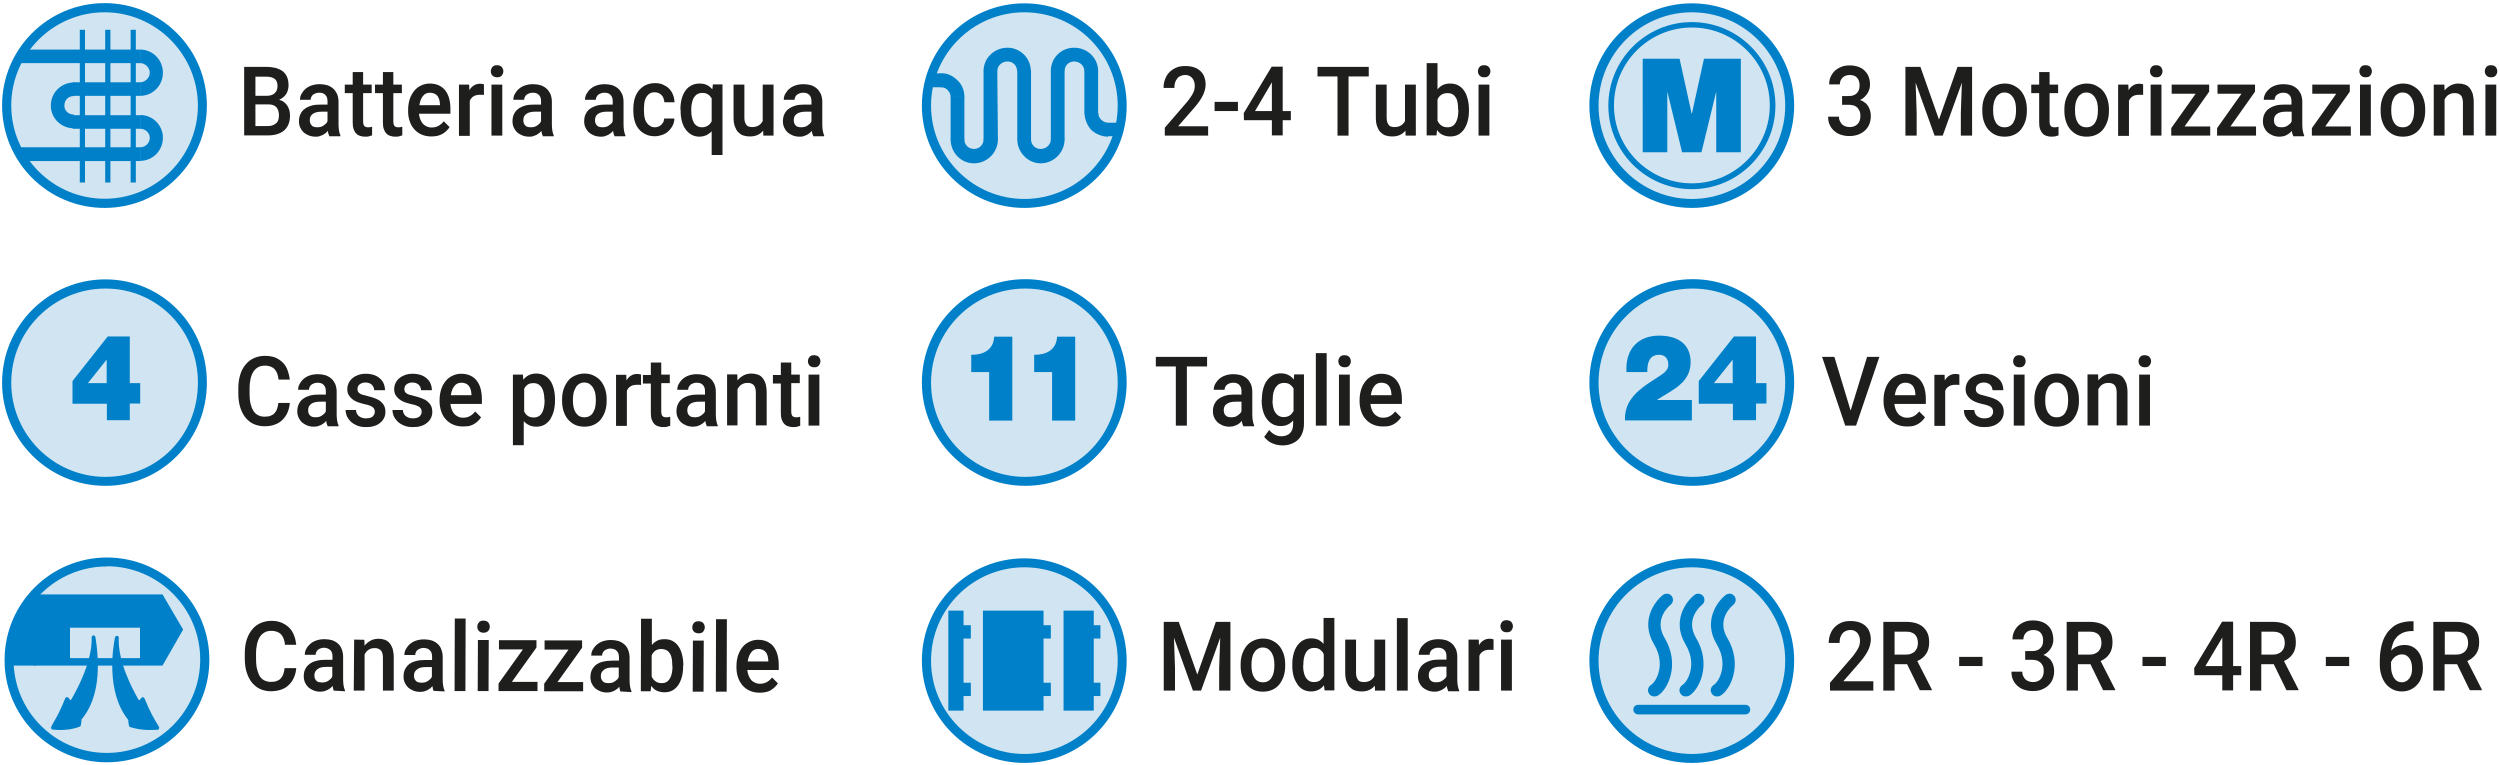 <svg xmlns="http://www.w3.org/2000/svg" xmlns:xlink="http://www.w3.org/1999/xlink" id="Livello_1" x="0px" y="0px" viewBox="0 0 1200 367.2" style="enable-background:new 0 0 1200 367.2;" xml:space="preserve"><style type="text/css">	.st0{fill:#1E1E1D;}	.st1{fill-rule:evenodd;clip-rule:evenodd;fill:#D0E5F1;}	.st2{fill:#0080C9;}	.st3{fill:#D0E5F1;}	.st4{fill-rule:evenodd;clip-rule:evenodd;fill:#0080C9;}</style><g>	<g>		<g>			<g>				<g>					<path class="st0" d="M888.3,197.1l7.9-25.8h5.9l-11.2,33h-5.2l-11.1-33h5.9L888.3,197.1z"></path>					<path class="st0" d="M915.2,204.7c-1.7,0-3.2-0.3-4.6-0.9s-2.5-1.4-3.5-2.5s-1.7-2.3-2.2-3.8c-0.5-1.5-0.8-3-0.8-4.7V192      c0-1.9,0.3-3.7,0.8-5.2c0.5-1.6,1.3-2.9,2.2-4c0.9-1.1,2-1.9,3.3-2.5c1.3-0.6,2.6-0.9,4.1-0.9c1.7,0,3.1,0.3,4.4,0.9      c1.2,0.6,2.3,1.4,3.1,2.5c0.8,1.1,1.4,2.3,1.8,3.8c0.4,1.5,0.6,3.1,0.6,4.9v2.4h-15.1c0.1,1,0.3,1.8,0.6,2.6      c0.3,0.8,0.7,1.5,1.2,2.1s1.1,1,1.9,1.4s1.5,0.5,2.4,0.5c1.3,0,2.4-0.3,3.3-0.8c0.9-0.5,1.8-1.3,2.5-2.2l2.8,2.8      c-0.4,0.6-0.8,1.2-1.4,1.7c-0.5,0.6-1.2,1-1.9,1.5c-0.7,0.4-1.6,0.8-2.5,1S916.4,204.7,915.2,204.7z M914.6,183.7      c-1.4,0-2.6,0.5-3.4,1.6c-0.9,1.1-1.4,2.5-1.7,4.4h9.9v-0.4c0-0.7-0.2-1.4-0.3-2.1c-0.2-0.7-0.5-1.3-0.8-1.8      c-0.4-0.5-0.8-0.9-1.4-1.2S915.5,183.7,914.6,183.7z"></path>					<path class="st0" d="M940.5,184.8c-0.3-0.1-0.7-0.1-1-0.1s-0.7,0-1.1,0c-1.2,0-2.3,0.3-3,0.8c-0.8,0.5-1.4,1.2-1.7,2.1v16.8      h-5.2v-24.5h4.9l0.1,2.7c0.6-1,1.3-1.8,2.2-2.3c0.9-0.6,1.9-0.8,3-0.8c0.3,0,0.6,0,1,0.1c0.4,0.1,0.6,0.1,0.8,0.2L940.5,184.8z      "></path>					<path class="st0" d="M956.7,197.6c0-0.4-0.1-0.8-0.2-1.1c-0.1-0.3-0.4-0.7-0.7-1c-0.4-0.3-0.9-0.6-1.5-0.8      c-0.6-0.3-1.5-0.5-2.5-0.7c-1.2-0.3-2.4-0.6-3.4-1c-1-0.4-1.9-0.9-2.6-1.5c-0.7-0.6-1.3-1.3-1.7-2c-0.4-0.8-0.6-1.7-0.6-2.7      c0-1,0.2-1.9,0.6-2.8c0.4-0.9,1-1.7,1.8-2.4c0.8-0.7,1.7-1.2,2.8-1.6c1.1-0.4,2.3-0.6,3.7-0.6c1.4,0,2.7,0.2,3.9,0.6      c1.1,0.4,2.1,1,2.9,1.7c0.8,0.7,1.4,1.5,1.8,2.5c0.4,1,0.6,2,0.6,3.1h-5.2c0-0.5-0.1-0.9-0.3-1.4c-0.2-0.4-0.4-0.8-0.8-1.2      c-0.3-0.3-0.8-0.6-1.3-0.8c-0.5-0.2-1.1-0.3-1.8-0.3c-0.7,0-1.2,0.1-1.7,0.3c-0.5,0.2-0.9,0.4-1.2,0.7s-0.6,0.6-0.7,1      c-0.2,0.4-0.2,0.8-0.2,1.2c0,0.4,0.1,0.8,0.2,1.1c0.1,0.3,0.4,0.6,0.8,0.9c0.4,0.3,0.8,0.5,1.5,0.7c0.6,0.2,1.4,0.4,2.3,0.6      c1.3,0.3,2.5,0.7,3.6,1.1c1.1,0.4,2,0.9,2.7,1.5s1.3,1.3,1.7,2.1c0.4,0.8,0.6,1.8,0.6,2.9c0,1.1-0.2,2.1-0.7,3      c-0.4,0.9-1.1,1.7-1.9,2.3c-0.8,0.7-1.8,1.2-2.9,1.5c-1.1,0.4-2.4,0.5-3.8,0.5c-1.6,0-3-0.2-4.2-0.7c-1.2-0.5-2.2-1.1-3.1-1.9      c-0.8-0.8-1.4-1.6-1.9-2.6s-0.6-2-0.6-3h5c0,0.8,0.2,1.4,0.5,1.9c0.3,0.5,0.6,0.9,1.1,1.2c0.4,0.3,0.9,0.5,1.5,0.7      s1.1,0.2,1.7,0.2c1.4,0,2.4-0.3,3.1-0.8C956.4,199.2,956.7,198.5,956.7,197.6z"></path>					<path class="st0" d="M966.3,173.4c0-0.8,0.3-1.5,0.8-2.1s1.2-0.8,2.2-0.8c0.9,0,1.7,0.3,2.2,0.8s0.8,1.3,0.8,2.1      c0,0.8-0.3,1.5-0.8,2.1s-1.2,0.8-2.2,0.8c-0.9,0-1.7-0.3-2.2-0.8S966.3,174.2,966.3,173.4z M971.8,204.3h-5.2v-24.5h5.2V204.3z      "></path>					<path class="st0" d="M976.5,191.8c0-1.8,0.2-3.4,0.7-4.9c0.5-1.5,1.2-2.8,2.1-4c0.9-1.1,2-2,3.4-2.6c1.3-0.6,2.8-1,4.5-1      c1.7,0,3.2,0.3,4.5,1c1.3,0.6,2.5,1.5,3.4,2.6c0.9,1.1,1.6,2.4,2.1,4s0.7,3.2,0.7,4.9v0.5c0,1.8-0.2,3.4-0.7,5s-1.2,2.8-2.1,4      c-0.9,1.1-2,2-3.4,2.6c-1.3,0.6-2.8,0.9-4.5,0.9c-1.7,0-3.2-0.3-4.5-0.9c-1.3-0.6-2.4-1.5-3.4-2.6c-0.9-1.1-1.6-2.4-2.1-4      c-0.5-1.5-0.7-3.2-0.7-5V191.8z M981.7,192.3c0,1.1,0.1,2.1,0.3,3.1s0.5,1.8,1,2.6c0.5,0.7,1,1.3,1.7,1.7s1.5,0.6,2.5,0.6      c1,0,1.8-0.2,2.5-0.6c0.7-0.4,1.3-1,1.7-1.7c0.4-0.7,0.8-1.6,1-2.6c0.2-1,0.3-2,0.3-3.1v-0.5c0-1.1-0.1-2.1-0.3-3.1      c-0.2-1-0.6-1.8-1-2.6c-0.5-0.7-1-1.3-1.7-1.8c-0.7-0.4-1.5-0.7-2.5-0.7s-1.8,0.2-2.5,0.7c-0.7,0.4-1.3,1-1.7,1.8      s-0.8,1.6-1,2.6s-0.3,2-0.3,3.1V192.3z"></path>					<path class="st0" d="M1007.1,179.8l0.1,2.8c0.8-1,1.8-1.8,2.9-2.4c1.1-0.6,2.4-0.9,3.8-0.9c1.1,0,2.1,0.2,3,0.5      c0.9,0.3,1.7,0.8,2.3,1.6s1.1,1.7,1.5,2.8c0.3,1.2,0.5,2.6,0.5,4.2v15.8h-5.2v-15.9c0-0.8-0.1-1.6-0.3-2.1      c-0.2-0.6-0.4-1.1-0.8-1.4c-0.3-0.4-0.8-0.6-1.3-0.8c-0.5-0.2-1.1-0.2-1.7-0.2c-1.1,0-2,0.3-2.8,0.8c-0.8,0.5-1.4,1.3-1.9,2.2      v17.4h-5.2v-24.5H1007.1z"></path>					<path class="st0" d="M1026.5,173.4c0-0.8,0.3-1.5,0.8-2.1s1.2-0.8,2.2-0.8c0.9,0,1.7,0.3,2.2,0.8s0.8,1.3,0.8,2.1      c0,0.8-0.3,1.5-0.8,2.1s-1.2,0.8-2.2,0.8c-0.9,0-1.7-0.3-2.2-0.8S1026.5,174.2,1026.5,173.4z M1032,204.3h-5.2v-24.5h5.2V204.3      z"></path>				</g>			</g>		</g>		<g>			<path class="st1" d="M812.5,136.3c-26.1,0-47.4,21.2-47.4,47.4c0,26.1,21.2,47.4,47.4,47.4c26.1,0,46.6-21.2,46.6-47.4    C859,157.5,838.6,136.3,812.5,136.3"></path>			<path class="st2" d="M812.5,233.2c-27.3,0-49.6-22.2-49.6-49.6s22.2-49.6,49.6-49.6c13.2,0,25.5,5.2,34.6,14.5    c9.1,9.3,14.1,21.7,14.1,35s-5,25.7-14.1,35C838,228.1,825.7,233.2,812.5,233.2z M812.5,138.5c-24.9,0-45.2,20.3-45.2,45.2    s20.3,45.2,45.2,45.2c24.9,0,44.4-19.8,44.4-45.2S837.4,138.5,812.5,138.5z"></path>		</g>		<g>			<path class="st2" d="M780.7,178.5c-0.6-11,5.7-17.4,15.7-17.4c9,0,15.1,4.1,15.1,12.7c0,10.3-9.3,13.5-16.2,18.2v-0.1v0.1h16.8    v9.8H780c-0.2-3.9,0.9-7.2,2.7-9.9c3.1-4.7,8.4-7.8,13.1-10.9c1.9-1.3,5-2.9,5-5.8c0-3.6-2-4.9-4.5-4.9c-4.3,0-5.7,3.4-5.6,8.3    H780.7z"></path>			<path class="st2" d="M831.8,193.8h-16.4v-10.9l16.9-21.4h10.6v22.4h5v9.8h-5v8h-11.1V193.8z M822.7,183.9h9v-11.3L822.7,183.9z"></path>		</g>	</g>	<g>		<g>			<g>				<g>					<path class="st0" d="M139.1,193.5c-0.1,1.6-0.5,3.1-1.1,4.5c-0.6,1.4-1.4,2.5-2.4,3.5c-1,1-2.2,1.8-3.7,2.3      c-1.5,0.6-3.1,0.8-5,0.8c-1.9,0-3.6-0.4-5.2-1.1c-1.5-0.7-2.9-1.8-3.9-3.1c-1.1-1.4-1.9-3-2.5-4.9s-0.9-4.1-0.9-6.5v-2.7      c0-2.4,0.3-4.5,0.9-6.4c0.6-1.9,1.4-3.6,2.6-4.9c1.1-1.4,2.4-2.4,4-3.1c1.6-0.7,3.3-1.1,5.3-1.1c1.8,0,3.5,0.3,4.9,0.8      c1.4,0.6,2.6,1.4,3.6,2.4c1,1,1.8,2.2,2.3,3.6s0.9,2.9,1.1,4.6h-5.4c-0.1-1-0.3-2-0.6-2.8s-0.7-1.5-1.2-2.1      c-0.5-0.6-1.2-1-1.9-1.3c-0.8-0.3-1.7-0.5-2.8-0.5c-1.2,0-2.3,0.2-3.2,0.7c-0.9,0.5-1.7,1.2-2.3,2.1c-0.6,0.9-1.1,2.1-1.4,3.4      c-0.3,1.4-0.5,2.9-0.5,4.6v2.7c0,1.6,0.1,3.1,0.4,4.5c0.3,1.3,0.7,2.5,1.3,3.5s1.3,1.7,2.2,2.2c0.9,0.5,2,0.8,3.2,0.8      c1.2,0,2.1-0.1,2.9-0.4s1.5-0.7,2-1.3c0.5-0.6,0.9-1.2,1.2-2.1c0.3-0.8,0.5-1.8,0.6-2.8H139.1z"></path>					<path class="st0" d="M157.2,204.3c-0.1-0.3-0.3-0.6-0.4-1c-0.1-0.4-0.2-0.8-0.2-1.3c-0.3,0.4-0.7,0.7-1.1,1.1      c-0.4,0.3-0.9,0.6-1.4,0.9c-0.5,0.2-1.1,0.4-1.6,0.6c-0.6,0.1-1.2,0.2-1.9,0.2c-1.1,0-2.2-0.2-3.2-0.6c-1-0.4-1.8-0.9-2.5-1.5      c-0.7-0.7-1.2-1.4-1.6-2.3c-0.4-0.9-0.6-1.9-0.6-2.9c0-1.3,0.2-2.5,0.7-3.5c0.5-1,1.1-1.9,2-2.5c0.9-0.7,2-1.2,3.3-1.6      s2.8-0.5,4.4-0.5h3.3v-1.6c0-1.3-0.3-2.3-1-3c-0.7-0.8-1.7-1.1-3-1.1c-0.6,0-1.2,0.1-1.7,0.3s-0.9,0.4-1.3,0.7      c-0.3,0.3-0.6,0.6-0.8,1.1c-0.2,0.4-0.3,0.8-0.3,1.3h-5.2c0-1,0.2-1.9,0.7-2.8s1.1-1.7,1.9-2.4s1.8-1.3,3-1.7s2.5-0.6,3.9-0.6      c1.3,0,2.5,0.2,3.6,0.5c1.1,0.4,2,0.9,2.8,1.6s1.4,1.6,1.9,2.6c0.4,1,0.7,2.3,0.7,3.7v10.9c0,2.2,0.3,4,0.9,5.3v0.4H157.2z       M151.5,200.3c0.6,0,1.2-0.1,1.7-0.2c0.5-0.2,1-0.4,1.4-0.7c0.4-0.3,0.8-0.6,1.1-0.9s0.6-0.7,0.7-1.1v-4.6h-2.8      c-1.9,0-3.4,0.4-4.3,1.1s-1.4,1.7-1.4,3c0,0.5,0.1,1,0.2,1.4s0.4,0.8,0.7,1.1c0.3,0.3,0.7,0.6,1.1,0.7      C150.4,200.2,150.9,200.3,151.5,200.3z"></path>					<path class="st0" d="M179.9,197.6c0-0.4-0.1-0.8-0.2-1.1s-0.4-0.7-0.7-1c-0.4-0.3-0.9-0.6-1.5-0.8c-0.6-0.3-1.5-0.5-2.5-0.7      c-1.2-0.3-2.4-0.6-3.4-1c-1-0.4-1.9-0.9-2.6-1.5c-0.7-0.6-1.3-1.3-1.7-2c-0.4-0.8-0.6-1.7-0.6-2.7c0-1,0.2-1.9,0.6-2.8      c0.4-0.9,1-1.7,1.8-2.4c0.8-0.7,1.7-1.2,2.8-1.6s2.3-0.6,3.7-0.6c1.4,0,2.7,0.2,3.9,0.6s2.1,1,2.9,1.7s1.4,1.5,1.8,2.5      s0.6,2,0.6,3.1h-5.2c0-0.5-0.1-0.9-0.3-1.4c-0.2-0.4-0.4-0.8-0.8-1.2c-0.3-0.3-0.8-0.6-1.3-0.8c-0.5-0.2-1.1-0.3-1.8-0.3      c-0.7,0-1.2,0.1-1.7,0.3c-0.5,0.2-0.9,0.4-1.2,0.7s-0.6,0.6-0.7,1c-0.2,0.4-0.2,0.8-0.2,1.2c0,0.4,0.1,0.8,0.2,1.1      c0.1,0.3,0.4,0.6,0.8,0.9c0.4,0.3,0.8,0.5,1.5,0.7c0.6,0.2,1.4,0.4,2.3,0.6c1.3,0.3,2.5,0.7,3.6,1.1c1.1,0.4,2,0.9,2.7,1.5      s1.3,1.3,1.7,2.1c0.4,0.8,0.6,1.8,0.6,2.9c0,1.1-0.2,2.1-0.7,3c-0.4,0.9-1.1,1.7-1.9,2.3c-0.8,0.7-1.8,1.2-2.9,1.5      c-1.1,0.4-2.4,0.5-3.8,0.5c-1.6,0-3-0.2-4.2-0.7c-1.2-0.5-2.2-1.1-3.1-1.9c-0.8-0.8-1.4-1.6-1.9-2.6c-0.4-1-0.6-2-0.6-3h5      c0,0.8,0.2,1.4,0.5,1.9c0.3,0.5,0.6,0.9,1.1,1.2c0.4,0.3,0.9,0.5,1.5,0.7s1.1,0.2,1.7,0.2c1.4,0,2.4-0.3,3.1-0.8      C179.6,199.2,179.9,198.5,179.9,197.6z"></path>					<path class="st0" d="M202.4,197.6c0-0.4-0.1-0.8-0.2-1.1s-0.4-0.7-0.7-1c-0.4-0.3-0.9-0.6-1.5-0.8c-0.6-0.3-1.5-0.5-2.5-0.7      c-1.2-0.3-2.4-0.6-3.4-1c-1-0.4-1.9-0.9-2.6-1.5c-0.7-0.6-1.3-1.3-1.7-2c-0.4-0.8-0.6-1.7-0.6-2.7c0-1,0.2-1.9,0.6-2.8      c0.4-0.9,1-1.7,1.8-2.4c0.8-0.7,1.7-1.2,2.8-1.6s2.3-0.6,3.7-0.6c1.4,0,2.7,0.2,3.9,0.6s2.1,1,2.9,1.7s1.4,1.5,1.8,2.5      s0.6,2,0.6,3.1h-5.2c0-0.5-0.1-0.9-0.3-1.4c-0.2-0.4-0.4-0.8-0.8-1.2c-0.3-0.3-0.8-0.6-1.3-0.8c-0.5-0.2-1.1-0.3-1.8-0.3      c-0.7,0-1.2,0.1-1.7,0.3c-0.5,0.2-0.9,0.4-1.2,0.7s-0.6,0.6-0.7,1c-0.2,0.4-0.2,0.8-0.2,1.2c0,0.4,0.1,0.8,0.2,1.1      c0.1,0.3,0.4,0.6,0.8,0.9c0.4,0.3,0.8,0.5,1.5,0.7c0.6,0.2,1.4,0.4,2.3,0.6c1.3,0.3,2.5,0.7,3.6,1.1c1.1,0.4,2,0.9,2.7,1.5      s1.3,1.3,1.7,2.1c0.4,0.8,0.6,1.8,0.6,2.9c0,1.1-0.2,2.1-0.7,3c-0.4,0.9-1.1,1.7-1.9,2.3c-0.8,0.7-1.8,1.2-2.9,1.5      c-1.1,0.4-2.4,0.5-3.8,0.5c-1.6,0-3-0.2-4.2-0.7c-1.2-0.5-2.2-1.1-3.1-1.9c-0.8-0.8-1.4-1.6-1.9-2.6c-0.4-1-0.6-2-0.6-3h5      c0,0.8,0.2,1.4,0.5,1.9c0.3,0.5,0.6,0.9,1.1,1.2c0.4,0.3,0.9,0.5,1.5,0.7s1.1,0.2,1.7,0.2c1.4,0,2.4-0.3,3.1-0.8      C202.1,199.2,202.4,198.5,202.4,197.6z"></path>					<path class="st0" d="M222.1,204.7c-1.7,0-3.2-0.3-4.6-0.9c-1.4-0.6-2.5-1.4-3.5-2.5c-1-1.1-1.7-2.3-2.2-3.8      c-0.5-1.5-0.8-3-0.8-4.7V192c0-1.9,0.3-3.7,0.8-5.2c0.5-1.6,1.3-2.9,2.2-4s2-1.9,3.3-2.5c1.3-0.6,2.6-0.9,4.1-0.9      c1.7,0,3.1,0.3,4.4,0.9c1.2,0.6,2.3,1.4,3.1,2.5c0.8,1.1,1.4,2.3,1.8,3.8c0.4,1.5,0.6,3.1,0.6,4.9v2.4h-15.1      c0.1,1,0.3,1.8,0.6,2.6c0.3,0.8,0.7,1.5,1.2,2.1c0.5,0.6,1.1,1,1.9,1.4s1.5,0.5,2.4,0.5c1.3,0,2.4-0.3,3.3-0.8      c0.9-0.5,1.8-1.3,2.5-2.2l2.8,2.8c-0.4,0.6-0.8,1.2-1.4,1.7c-0.5,0.6-1.2,1-1.9,1.5c-0.7,0.4-1.6,0.8-2.5,1      C224.3,204.6,223.3,204.7,222.1,204.7z M221.5,183.7c-1.4,0-2.6,0.5-3.4,1.6c-0.9,1.1-1.4,2.5-1.7,4.4h9.9v-0.4      c0-0.7-0.2-1.4-0.3-2.1c-0.2-0.7-0.5-1.3-0.8-1.8c-0.4-0.5-0.8-0.9-1.4-1.2C223.1,183.9,222.4,183.7,221.5,183.7z"></path>					<path class="st0" d="M266.4,192.3c0,1.8-0.2,3.4-0.6,5c-0.4,1.5-1,2.8-1.7,4c-0.8,1.1-1.7,2-2.8,2.6c-1.1,0.6-2.4,0.9-3.8,0.9      c-1.3,0-2.5-0.2-3.5-0.7c-1-0.5-1.9-1.1-2.6-2v11.6h-5.2v-33.9h4.8l0.2,2.5c0.7-1,1.6-1.7,2.6-2.2c1-0.5,2.2-0.8,3.6-0.8      c1.5,0,2.8,0.3,3.9,0.9c1.1,0.6,2.1,1.5,2.8,2.5c0.8,1.1,1.3,2.4,1.7,3.9c0.4,1.5,0.6,3.2,0.6,5.1V192.3z M261.3,191.8      c0-1.1-0.1-2.1-0.3-3.1c-0.2-1-0.5-1.8-0.9-2.5s-1-1.3-1.6-1.7c-0.7-0.4-1.5-0.6-2.4-0.6c-1.1,0-2.1,0.2-2.8,0.7      c-0.7,0.5-1.3,1.2-1.7,2v10.9c0.4,0.9,1,1.6,1.7,2.1c0.7,0.5,1.7,0.8,2.9,0.8c0.9,0,1.7-0.2,2.4-0.6c0.7-0.4,1.2-1,1.6-1.7      s0.7-1.6,0.9-2.6s0.3-2,0.3-3.1V191.8z"></path>					<path class="st0" d="M269.8,191.8c0-1.8,0.2-3.4,0.7-4.9s1.2-2.8,2.1-4s2-2,3.4-2.6c1.3-0.6,2.8-1,4.5-1c1.7,0,3.2,0.3,4.5,1      c1.3,0.6,2.5,1.5,3.4,2.6s1.6,2.4,2.1,4c0.5,1.5,0.7,3.2,0.7,4.9v0.5c0,1.8-0.2,3.4-0.7,5c-0.5,1.5-1.2,2.8-2.1,4      c-0.9,1.1-2,2-3.4,2.6c-1.3,0.6-2.8,0.9-4.5,0.9c-1.7,0-3.2-0.3-4.5-0.9c-1.3-0.6-2.4-1.5-3.4-2.6c-0.9-1.1-1.6-2.4-2.1-4      s-0.7-3.2-0.7-5V191.8z M275,192.3c0,1.1,0.1,2.1,0.3,3.1s0.5,1.8,1,2.6c0.5,0.7,1,1.3,1.7,1.7s1.5,0.6,2.5,0.6      c1,0,1.8-0.2,2.5-0.6c0.7-0.4,1.3-1,1.7-1.7c0.4-0.7,0.8-1.6,1-2.6c0.2-1,0.3-2,0.3-3.1v-0.5c0-1.1-0.1-2.1-0.3-3.1      c-0.2-1-0.6-1.8-1-2.6c-0.5-0.7-1-1.3-1.7-1.8c-0.7-0.4-1.5-0.7-2.5-0.7s-1.8,0.2-2.5,0.7c-0.7,0.4-1.3,1-1.7,1.8      s-0.8,1.6-1,2.6s-0.3,2-0.3,3.1V192.3z"></path>					<path class="st0" d="M307.7,184.8c-0.3-0.1-0.7-0.1-1-0.1c-0.3,0-0.7,0-1.1,0c-1.2,0-2.3,0.3-3,0.8c-0.8,0.5-1.4,1.2-1.7,2.1      v16.8h-5.2v-24.5h4.9l0.1,2.7c0.6-1,1.3-1.8,2.2-2.3c0.9-0.6,1.9-0.8,3-0.8c0.3,0,0.6,0,1,0.1c0.4,0.1,0.6,0.1,0.8,0.2      L307.7,184.8z"></path>					<path class="st0" d="M317.4,173.8v6h4.1v4.1h-4.1v13.7c0,0.6,0.1,1,0.2,1.4s0.3,0.6,0.5,0.8c0.2,0.2,0.5,0.3,0.8,0.4      c0.3,0.1,0.6,0.1,1,0.1c0.4,0,0.7,0,1-0.1s0.6-0.1,0.8-0.1v4.3c-0.4,0.1-0.9,0.2-1.4,0.4s-1.2,0.2-2,0.2      c-0.9,0-1.6-0.1-2.4-0.4c-0.7-0.2-1.4-0.6-1.9-1.2c-0.5-0.5-0.9-1.3-1.2-2.1c-0.3-0.9-0.4-1.9-0.4-3.2v-14h-3.8v-4.1h3.8v-6      H317.4z"></path>					<path class="st0" d="M339.2,204.3c-0.1-0.3-0.3-0.6-0.4-1c-0.1-0.4-0.2-0.8-0.2-1.3c-0.3,0.4-0.7,0.7-1.1,1.1      c-0.4,0.3-0.9,0.6-1.4,0.9c-0.5,0.2-1.1,0.4-1.6,0.6c-0.6,0.1-1.2,0.2-1.9,0.2c-1.1,0-2.2-0.2-3.2-0.6c-1-0.4-1.8-0.9-2.5-1.5      c-0.7-0.7-1.2-1.4-1.6-2.3c-0.4-0.9-0.6-1.9-0.6-2.9c0-1.3,0.2-2.5,0.7-3.5c0.5-1,1.1-1.9,2-2.5c0.9-0.7,2-1.2,3.3-1.6      s2.8-0.5,4.4-0.5h3.3v-1.6c0-1.3-0.3-2.3-1-3c-0.7-0.8-1.7-1.1-3-1.1c-0.6,0-1.2,0.1-1.7,0.3s-0.9,0.4-1.3,0.7      c-0.3,0.3-0.6,0.6-0.8,1.1c-0.2,0.4-0.3,0.8-0.3,1.3h-5.2c0-1,0.2-1.9,0.7-2.8s1.1-1.7,1.9-2.4s1.8-1.3,3-1.7s2.5-0.6,3.9-0.6      c1.3,0,2.5,0.2,3.6,0.5c1.1,0.4,2,0.9,2.8,1.6s1.4,1.6,1.9,2.6c0.4,1,0.7,2.3,0.7,3.7v10.9c0,2.2,0.3,4,0.9,5.3v0.4H339.2z       M333.5,200.3c0.6,0,1.2-0.1,1.7-0.2c0.5-0.2,1-0.4,1.4-0.7c0.4-0.3,0.8-0.6,1.1-0.9s0.6-0.7,0.7-1.1v-4.6h-2.8      c-1.9,0-3.4,0.4-4.3,1.1s-1.4,1.7-1.4,3c0,0.5,0.1,1,0.2,1.4s0.4,0.8,0.7,1.1c0.3,0.3,0.7,0.6,1.1,0.7      C332.4,200.2,332.9,200.3,333.5,200.3z"></path>					<path class="st0" d="M353.9,179.8l0.1,2.8c0.8-1,1.8-1.8,2.9-2.4c1.1-0.6,2.4-0.9,3.8-0.9c1.1,0,2.1,0.2,3,0.5      c0.9,0.3,1.7,0.8,2.3,1.6c0.6,0.7,1.1,1.7,1.5,2.8c0.3,1.2,0.5,2.6,0.5,4.2v15.8h-5.2v-15.9c0-0.8-0.1-1.6-0.3-2.1      c-0.2-0.6-0.4-1.1-0.8-1.4c-0.3-0.4-0.8-0.6-1.3-0.8c-0.5-0.2-1.1-0.2-1.7-0.2c-1.1,0-2,0.3-2.8,0.8c-0.8,0.5-1.4,1.3-1.9,2.2      v17.4H349v-24.5H353.9z"></path>					<path class="st0" d="M379.8,173.8v6h4.1v4.1h-4.1v13.7c0,0.6,0.1,1,0.2,1.4s0.3,0.6,0.5,0.8c0.2,0.2,0.5,0.3,0.8,0.4      c0.3,0.1,0.6,0.1,1,0.1c0.4,0,0.7,0,1-0.1s0.6-0.1,0.8-0.1v4.3c-0.4,0.1-0.9,0.2-1.4,0.4s-1.2,0.2-2,0.2      c-0.9,0-1.6-0.1-2.4-0.4c-0.7-0.2-1.4-0.6-1.9-1.2c-0.5-0.5-0.9-1.3-1.2-2.1c-0.3-0.9-0.4-1.9-0.4-3.2v-14h-3.8v-4.1h3.8v-6      H379.8z"></path>					<path class="st0" d="M387.8,173.4c0-0.8,0.3-1.5,0.8-2.1c0.5-0.6,1.2-0.8,2.2-0.8c0.9,0,1.7,0.3,2.2,0.8      c0.5,0.6,0.8,1.3,0.8,2.1c0,0.8-0.3,1.5-0.8,2.1c-0.5,0.6-1.2,0.8-2.2,0.8c-0.9,0-1.7-0.3-2.2-0.8      C388.1,174.9,387.8,174.2,387.8,173.4z M393.3,204.3h-5.2v-24.5h5.2V204.3z"></path>				</g>			</g>		</g>		<g>			<path class="st1" d="M50.6,136.3c-26.1,0-47.4,21.2-47.4,47.4c0,26.1,21.2,47.4,47.4,47.4c26.1,0,46.6-21.2,46.6-47.4    C97.1,157.5,76.7,136.3,50.6,136.3"></path>			<path class="st2" d="M50.6,233.2C23.2,233.2,1,211,1,183.7s22.2-49.6,49.6-49.6c13.2,0,25.5,5.2,34.6,14.5    c9.1,9.3,14.1,21.7,14.1,35s-5,25.7-14.1,35C76,228.1,63.7,233.2,50.6,233.2z M50.6,138.5c-24.9,0-45.2,20.3-45.2,45.2    s20.3,45.2,45.2,45.2c24.9,0,44.4-19.8,44.4-45.2S75.4,138.5,50.6,138.5z"></path>		</g>		<g>			<path class="st2" d="M51.3,193.8H34.8v-10.9l16.9-21.4h10.6v22.4h5v9.8h-5v8H51.3V193.8z M42.2,183.9h9v-11.3L42.2,183.9z"></path>		</g>	</g>	<g>		<g>			<g>				<path class="st0" d="M579.4,175.9h-9.7v28.4h-5.3v-28.4h-9.6v-4.6h24.6V175.9z"></path>				<path class="st0" d="M596.7,204.3c-0.1-0.3-0.3-0.6-0.4-1c-0.1-0.4-0.2-0.8-0.2-1.3c-0.3,0.4-0.7,0.7-1.1,1.1s-0.9,0.6-1.4,0.9     c-0.5,0.2-1.1,0.4-1.6,0.6c-0.6,0.1-1.2,0.2-1.9,0.2c-1.2,0-2.2-0.2-3.2-0.6c-1-0.4-1.8-0.9-2.5-1.5c-0.7-0.7-1.2-1.4-1.6-2.3     c-0.4-0.9-0.6-1.9-0.6-2.9c0-1.3,0.2-2.5,0.7-3.5c0.5-1,1.1-1.9,2-2.5c0.9-0.7,2-1.2,3.3-1.6s2.8-0.5,4.4-0.5h3.3v-1.6     c0-1.3-0.3-2.3-1-3c-0.7-0.8-1.7-1.1-3-1.1c-0.6,0-1.2,0.1-1.7,0.3s-0.9,0.4-1.3,0.7c-0.3,0.3-0.6,0.6-0.8,1.1     c-0.2,0.4-0.3,0.8-0.3,1.3h-5.2c0-1,0.2-1.9,0.7-2.8s1.1-1.7,1.9-2.4s1.8-1.3,3-1.7s2.5-0.6,3.9-0.6c1.3,0,2.5,0.2,3.6,0.5     c1.1,0.4,2,0.9,2.8,1.6s1.4,1.6,1.9,2.6c0.4,1,0.7,2.3,0.7,3.7v10.9c0,2.2,0.3,4,0.9,5.3v0.4H596.7z M591,200.3     c0.6,0,1.2-0.1,1.7-0.2s1-0.4,1.4-0.7c0.4-0.3,0.8-0.6,1.1-0.9c0.3-0.4,0.6-0.7,0.7-1.1v-4.6h-2.8c-1.9,0-3.4,0.4-4.3,1.1     c-1,0.7-1.4,1.7-1.4,3c0,0.5,0.1,1,0.2,1.4s0.4,0.8,0.7,1.1c0.3,0.3,0.7,0.6,1.1,0.7C589.9,200.2,590.4,200.3,591,200.3z"></path>				<path class="st0" d="M605.7,191.8c0-1.9,0.2-3.6,0.6-5.1s1-2.9,1.8-4c0.8-1.1,1.8-2,2.9-2.6c1.1-0.6,2.4-0.9,3.8-0.9     c1.4,0,2.6,0.3,3.6,0.8s1.9,1.2,2.6,2.2l0.2-2.5h4.7v23.8c0,1.6-0.3,3.1-0.8,4.4c-0.5,1.3-1.2,2.4-2.1,3.2c-0.9,0.9-2,1.5-3.3,2     c-1.3,0.5-2.7,0.7-4.2,0.7c-0.6,0-1.3-0.1-2.1-0.2c-0.8-0.1-1.6-0.4-2.4-0.7c-0.8-0.3-1.6-0.7-2.3-1.3s-1.3-1.1-1.9-1.9l2.4-3.3     c0.9,1.1,1.8,1.8,2.8,2.3c1,0.5,2,0.7,3.1,0.7c1.7,0,3.1-0.5,4.1-1.5s1.5-2.4,1.5-4.4v-1.7c-0.7,0.9-1.6,1.5-2.6,2     s-2.1,0.7-3.4,0.7c-1.4,0-2.7-0.3-3.8-0.9c-1.1-0.6-2.1-1.5-2.9-2.6c-0.8-1.1-1.4-2.4-1.8-3.9s-0.6-3.2-0.6-4.9V191.8z      M610.8,192.3c0,1.1,0.1,2.1,0.3,3.1c0.2,1,0.5,1.8,1,2.5c0.4,0.7,1,1.3,1.7,1.7c0.7,0.4,1.5,0.6,2.4,0.6c1.2,0,2.1-0.3,2.9-0.8     c0.7-0.5,1.3-1.2,1.8-2.1v-10.8c-0.5-0.9-1.1-1.5-1.8-2c-0.7-0.5-1.7-0.7-2.8-0.7c-0.9,0-1.7,0.2-2.4,0.6     c-0.7,0.4-1.2,1-1.7,1.7c-0.4,0.7-0.8,1.6-1,2.5c-0.2,1-0.3,2-0.3,3.1V192.3z"></path>				<path class="st0" d="M636.8,204.3h-5.2v-34.8h5.2V204.3z"></path>				<path class="st0" d="M642.4,173.4c0-0.8,0.3-1.5,0.8-2.1s1.2-0.8,2.2-0.8c0.9,0,1.7,0.3,2.2,0.8s0.8,1.3,0.8,2.1     c0,0.8-0.3,1.5-0.8,2.1s-1.2,0.8-2.2,0.8c-0.9,0-1.7-0.3-2.2-0.8S642.4,174.2,642.4,173.4z M647.9,204.3h-5.2v-24.5h5.2V204.3z"></path>				<path class="st0" d="M663.7,204.7c-1.7,0-3.2-0.3-4.6-0.9s-2.5-1.4-3.5-2.5s-1.7-2.3-2.2-3.8c-0.5-1.5-0.8-3-0.8-4.7V192     c0-1.9,0.3-3.7,0.8-5.2c0.5-1.6,1.3-2.9,2.2-4c0.9-1.1,2-1.9,3.3-2.5c1.3-0.6,2.6-0.9,4.1-0.9c1.7,0,3.1,0.3,4.4,0.9     c1.2,0.6,2.3,1.4,3.1,2.5c0.8,1.1,1.4,2.3,1.8,3.8c0.4,1.5,0.6,3.1,0.6,4.9v2.4h-15.1c0.1,1,0.3,1.8,0.6,2.6     c0.3,0.8,0.7,1.5,1.2,2.1s1.1,1,1.9,1.4s1.5,0.5,2.4,0.5c1.3,0,2.4-0.3,3.3-0.8c0.9-0.5,1.8-1.3,2.5-2.2l2.8,2.8     c-0.4,0.6-0.8,1.2-1.4,1.7c-0.5,0.6-1.2,1-1.9,1.5c-0.7,0.4-1.6,0.8-2.5,1S664.8,204.7,663.7,204.7z M663.1,183.7     c-1.4,0-2.6,0.5-3.4,1.6c-0.9,1.1-1.4,2.5-1.7,4.4h9.9v-0.4c0-0.7-0.2-1.4-0.3-2.1c-0.2-0.7-0.5-1.3-0.8-1.8     c-0.4-0.5-0.8-0.9-1.4-1.2S663.9,183.7,663.1,183.7z"></path>			</g>		</g>	</g>	<g>		<path class="st1" d="M492.1,136.3c-26.1,0-47.4,21.2-47.4,47.4c0,26.1,21.2,47.4,47.4,47.4c26.1,0,46.6-21.2,46.6-47.4   C538.7,157.5,518.3,136.3,492.1,136.3"></path>		<path class="st2" d="M492.1,233.2c-27.3,0-49.6-22.2-49.6-49.6s22.2-49.6,49.6-49.6c13.2,0,25.5,5.2,34.6,14.5   c9.1,9.3,14.1,21.7,14.1,35s-5,25.7-14.1,35C517.6,228.1,505.3,233.2,492.1,233.2z M492.1,138.5c-24.9,0-45.2,20.3-45.2,45.2   s20.3,45.2,45.2,45.2c24.9,0,44.4-19.8,44.4-45.2S517,138.5,492.1,138.5z"></path>	</g>	<g>		<path class="st2" d="M474.9,178.6h-8.7v-8.3c5.4,0.1,10.7-2.1,11-8.7h8.7v40.3h-11.1V178.6z"></path>		<path class="st2" d="M505.1,178.6h-8.7v-8.3c5.4,0.1,10.7-2.1,11-8.7h8.7v40.3h-11.1V178.6z"></path>	</g>	<g>		<g>			<g>				<g>					<path class="st3" d="M97.1,50.6c0-26.1-21.2-47-47-47c-26.1,0-47,20.9-47,47c0,25.8,20.9,47,47,47      C75.9,97.6,97.1,76.4,97.1,50.6z"></path>					<path class="st2" d="M50.2,99.8C23,99.8,1,77.8,1,50.6C1,23.5,23,1.5,50.2,1.5c27.1,0,49.1,22,49.1,49.1      C99.3,77.8,77.3,99.8,50.2,99.8z M50.2,5.9C25.5,5.9,5.4,26,5.4,50.6c0,24.7,20.1,44.8,44.8,44.8c24.7,0,44.8-20.1,44.8-44.8      C94.9,26,74.8,5.9,50.2,5.9z"></path>				</g>				<rect x="38.3" y="14.3" class="st2" width="2.5" height="73.3"></rect>				<rect x="50.5" y="14.3" class="st2" width="2.5" height="73.3"></rect>				<rect x="62.7" y="14.3" class="st2" width="2.5" height="73.3"></rect>				<path class="st4" d="M67.3,30.3c2.4,0,4.6,2.2,4.6,4.6c0,2.4-2.2,4.6-4.6,4.6V46c6,0,10.9-4.9,10.9-11.1s-4.9-11.1-10.9-11.1"></path>				<path class="st4" d="M67.3,61.8c2.4,0,4.6,1.9,4.6,4.3c0,2.7-2.2,4.6-4.6,4.6v6.5c6,0,10.9-4.9,10.9-11.1     c0-6-4.9-10.9-10.9-10.9"></path>				<path class="st4" d="M35.5,55c-2.7,0-4.6-1.9-4.6-4.3c0-2.7,1.9-4.6,4.6-4.6v-6.5c-6.2,0-11.1,4.9-11.1,11.1     c0,6,4.9,10.9,11.1,10.9"></path>				<polygon class="st4" points="7.8,30.3 67.5,30.3 67.5,23.8 11.4,23.8     "></polygon>				<rect x="34.9" y="55.3" class="st4" width="32.6" height="6.5"></rect>				<rect x="34.9" y="39.5" class="st4" width="32.6" height="6.5"></rect>				<polygon class="st4" points="11.1,77.3 67.5,77.3 67.5,70.7 8,70.7     "></polygon>			</g>			<g>				<g>					<path class="st0" d="M117.2,65.1v-33h10.6c1.7,0,3.2,0.2,4.5,0.5c1.3,0.4,2.5,0.9,3.4,1.6c0.9,0.7,1.6,1.6,2.1,2.8      c0.5,1.1,0.7,2.5,0.7,4c0,1.5-0.4,2.9-1.1,4.1c-0.8,1.2-1.9,2.1-3.4,2.8c0.9,0.3,1.7,0.6,2.3,1.1c0.7,0.5,1.2,1.1,1.6,1.7      c0.4,0.7,0.8,1.4,1,2.2s0.3,1.6,0.3,2.5c0,1.6-0.2,3-0.7,4.2c-0.5,1.2-1.2,2.2-2.1,3c-0.9,0.8-2.1,1.4-3.4,1.8      s-2.8,0.6-4.5,0.6H117.2z M122.6,46h5.3c1.7,0,3-0.4,3.9-1.2s1.4-2,1.4-3.4c0-1.6-0.4-2.8-1.3-3.5c-0.9-0.7-2.2-1.1-4.1-1.1      h-5.2V46z M122.6,50.2v10.3h6c0.9,0,1.7-0.1,2.3-0.4c0.7-0.2,1.2-0.6,1.7-1s0.8-1,1-1.6s0.3-1.3,0.3-2.1c0-1.6-0.4-2.9-1.2-3.9      c-0.8-0.9-2.1-1.4-3.9-1.4H122.6z"></path>					<path class="st0" d="M158,65.1c-0.1-0.3-0.3-0.6-0.4-1c-0.1-0.4-0.2-0.8-0.2-1.3c-0.3,0.4-0.7,0.7-1.1,1.1      c-0.4,0.3-0.9,0.6-1.4,0.9c-0.5,0.2-1.1,0.4-1.6,0.6s-1.2,0.2-1.9,0.2c-1.1,0-2.2-0.2-3.2-0.6c-1-0.4-1.8-0.9-2.5-1.5      c-0.7-0.7-1.2-1.4-1.6-2.3c-0.4-0.9-0.6-1.9-0.6-2.9c0-1.3,0.2-2.5,0.7-3.5c0.5-1,1.1-1.9,2-2.5c0.9-0.7,2-1.2,3.3-1.6      c1.3-0.4,2.8-0.5,4.4-0.5h3.3v-1.6c0-1.3-0.3-2.3-1-3c-0.7-0.8-1.7-1.1-3-1.1c-0.6,0-1.2,0.1-1.7,0.3c-0.5,0.2-0.9,0.4-1.3,0.7      c-0.3,0.3-0.6,0.6-0.8,1.1c-0.2,0.4-0.3,0.8-0.3,1.3H144c0-1,0.2-1.9,0.7-2.8s1.1-1.7,1.9-2.4s1.8-1.3,3-1.7s2.5-0.6,3.9-0.6      c1.3,0,2.5,0.2,3.6,0.5c1.1,0.4,2,0.9,2.8,1.6c0.8,0.7,1.4,1.6,1.9,2.6c0.4,1,0.7,2.3,0.7,3.7v10.9c0,2.2,0.3,4,0.9,5.3v0.4      H158z M152.3,61.1c0.6,0,1.2-0.1,1.7-0.2c0.5-0.2,1-0.4,1.4-0.7c0.4-0.3,0.8-0.6,1.1-0.9c0.3-0.4,0.6-0.7,0.7-1.1v-4.6h-2.8      c-1.9,0-3.4,0.4-4.3,1.1c-1,0.7-1.4,1.7-1.4,3c0,0.5,0.1,1,0.2,1.4c0.2,0.4,0.4,0.8,0.7,1.1c0.3,0.3,0.7,0.6,1.1,0.7      C151.2,61,151.7,61.1,152.3,61.1z"></path>					<path class="st0" d="M174.3,34.6v6h4.1v4.1h-4.1v13.7c0,0.6,0.1,1,0.2,1.4c0.1,0.3,0.3,0.6,0.5,0.8s0.5,0.3,0.8,0.4      c0.3,0.1,0.6,0.1,1,0.1c0.4,0,0.7,0,1-0.1c0.3-0.1,0.6-0.1,0.8-0.1V65c-0.4,0.1-0.9,0.2-1.4,0.4s-1.2,0.2-2,0.2      c-0.9,0-1.6-0.1-2.4-0.4c-0.7-0.2-1.4-0.6-1.9-1.2c-0.5-0.5-0.9-1.3-1.2-2.1c-0.3-0.9-0.4-1.9-0.4-3.2v-14h-3.8v-4.1h3.8v-6      H174.3z"></path>					<path class="st0" d="M188.8,34.6v6h4.1v4.1h-4.1v13.7c0,0.6,0.1,1,0.2,1.4c0.1,0.3,0.3,0.6,0.5,0.8s0.5,0.3,0.8,0.4      c0.3,0.1,0.6,0.1,1,0.1c0.4,0,0.7,0,1-0.1c0.3-0.1,0.6-0.1,0.8-0.1V65c-0.4,0.1-0.9,0.2-1.4,0.4s-1.2,0.2-2,0.2      c-0.9,0-1.6-0.1-2.4-0.4c-0.7-0.2-1.4-0.6-1.9-1.2c-0.5-0.5-0.9-1.3-1.2-2.1c-0.3-0.9-0.4-1.9-0.4-3.2v-14h-3.8v-4.1h3.8v-6      H188.8z"></path>					<path class="st0" d="M207,65.5c-1.7,0-3.2-0.3-4.6-0.9c-1.4-0.6-2.5-1.4-3.5-2.5c-1-1.1-1.7-2.3-2.2-3.8      c-0.5-1.4-0.8-3-0.8-4.7v-0.9c0-1.9,0.3-3.7,0.8-5.2s1.3-2.9,2.2-4s2-1.9,3.3-2.5c1.3-0.6,2.6-0.9,4.1-0.9      c1.7,0,3.1,0.3,4.4,0.9c1.2,0.6,2.3,1.4,3.1,2.5c0.8,1.1,1.4,2.3,1.8,3.8s0.6,3.1,0.6,4.9v2.4h-15.1c0.1,1,0.3,1.8,0.6,2.6      c0.3,0.8,0.7,1.5,1.2,2.1c0.5,0.6,1.1,1,1.9,1.4c0.7,0.3,1.5,0.5,2.4,0.5c1.3,0,2.4-0.3,3.3-0.8c0.9-0.5,1.8-1.3,2.5-2.2      l2.8,2.8c-0.4,0.6-0.8,1.2-1.4,1.7c-0.5,0.6-1.2,1-1.9,1.5c-0.7,0.4-1.6,0.8-2.5,1S208.1,65.5,207,65.5z M206.4,44.5      c-1.4,0-2.6,0.5-3.4,1.6c-0.9,1.1-1.4,2.5-1.7,4.4h9.9v-0.4c0-0.7-0.2-1.4-0.3-2.1c-0.2-0.7-0.5-1.3-0.8-1.8      c-0.4-0.5-0.8-0.9-1.4-1.2C207.9,44.7,207.2,44.5,206.4,44.5z"></path>					<path class="st0" d="M232.3,45.6c-0.3-0.1-0.7-0.1-1-0.1c-0.3,0-0.7,0-1.1,0c-1.2,0-2.3,0.3-3,0.8s-1.4,1.2-1.7,2.1v16.8h-5.2      V40.6h4.9l0.1,2.7c0.6-1,1.3-1.8,2.2-2.3c0.9-0.6,1.9-0.8,3-0.8c0.3,0,0.6,0,1,0.1s0.6,0.1,0.8,0.2L232.3,45.6z"></path>					<path class="st0" d="M235.6,34.2c0-0.8,0.3-1.5,0.8-2.1c0.5-0.6,1.2-0.8,2.2-0.8c0.9,0,1.7,0.3,2.2,0.8      c0.5,0.6,0.8,1.3,0.8,2.1c0,0.8-0.3,1.5-0.8,2.1c-0.5,0.6-1.2,0.8-2.2,0.8c-0.9,0-1.7-0.3-2.2-0.8      C235.8,35.7,235.6,35,235.6,34.2z M241.1,65.1h-5.2V40.6h5.2V65.1z"></path>					<path class="st0" d="M260.5,65.1c-0.1-0.3-0.3-0.6-0.4-1c-0.1-0.4-0.2-0.8-0.2-1.3c-0.3,0.4-0.7,0.7-1.1,1.1      c-0.4,0.3-0.9,0.6-1.4,0.9c-0.5,0.2-1.1,0.4-1.6,0.6s-1.2,0.2-1.9,0.2c-1.1,0-2.2-0.2-3.2-0.6c-1-0.4-1.8-0.9-2.5-1.5      c-0.7-0.7-1.2-1.4-1.6-2.3c-0.4-0.9-0.6-1.9-0.6-2.9c0-1.3,0.2-2.5,0.7-3.5c0.5-1,1.1-1.9,2-2.5c0.9-0.7,2-1.2,3.3-1.6      c1.3-0.4,2.8-0.5,4.4-0.5h3.3v-1.6c0-1.3-0.3-2.3-1-3c-0.7-0.8-1.7-1.1-3-1.1c-0.6,0-1.2,0.1-1.7,0.3c-0.5,0.2-0.9,0.4-1.3,0.7      c-0.3,0.3-0.6,0.6-0.8,1.1c-0.2,0.4-0.3,0.8-0.3,1.3h-5.2c0-1,0.2-1.9,0.7-2.8s1.1-1.7,1.9-2.4s1.8-1.3,3-1.7s2.5-0.6,3.9-0.6      c1.3,0,2.5,0.2,3.6,0.5c1.1,0.4,2,0.9,2.8,1.6c0.8,0.7,1.4,1.6,1.9,2.6c0.4,1,0.7,2.3,0.7,3.7v10.9c0,2.2,0.3,4,0.9,5.3v0.4      H260.5z M254.8,61.1c0.6,0,1.2-0.1,1.7-0.2c0.5-0.2,1-0.4,1.4-0.7c0.4-0.3,0.8-0.6,1.1-0.9c0.3-0.4,0.6-0.7,0.7-1.1v-4.6h-2.8      c-1.9,0-3.4,0.4-4.3,1.1c-1,0.7-1.4,1.7-1.4,3c0,0.5,0.1,1,0.2,1.4c0.2,0.4,0.4,0.8,0.7,1.1c0.3,0.3,0.7,0.6,1.1,0.7      C253.7,61,254.2,61.1,254.8,61.1z"></path>					<path class="st0" d="M294.9,65.1c-0.1-0.3-0.3-0.6-0.4-1c-0.1-0.4-0.2-0.8-0.2-1.3c-0.3,0.4-0.7,0.7-1.1,1.1      c-0.4,0.3-0.9,0.6-1.4,0.9c-0.5,0.2-1.1,0.4-1.6,0.6s-1.2,0.2-1.9,0.2c-1.1,0-2.2-0.2-3.2-0.6c-1-0.4-1.8-0.9-2.5-1.5      c-0.7-0.7-1.2-1.4-1.6-2.3c-0.4-0.9-0.6-1.9-0.6-2.9c0-1.3,0.2-2.5,0.7-3.5c0.5-1,1.1-1.9,2-2.5c0.9-0.7,2-1.2,3.3-1.6      c1.3-0.4,2.8-0.5,4.4-0.5h3.3v-1.6c0-1.3-0.3-2.3-1-3c-0.7-0.8-1.7-1.1-3-1.1c-0.6,0-1.2,0.1-1.7,0.3c-0.5,0.2-0.9,0.4-1.3,0.7      c-0.3,0.3-0.6,0.6-0.8,1.1c-0.2,0.4-0.3,0.8-0.3,1.3h-5.2c0-1,0.2-1.9,0.7-2.8s1.1-1.7,1.9-2.4s1.8-1.3,3-1.7s2.5-0.6,3.9-0.6      c1.3,0,2.5,0.2,3.6,0.5c1.1,0.4,2,0.9,2.8,1.6c0.8,0.7,1.4,1.6,1.9,2.6c0.4,1,0.7,2.3,0.7,3.7v10.9c0,2.2,0.3,4,0.9,5.3v0.4      H294.9z M289.2,61.1c0.6,0,1.2-0.1,1.7-0.2c0.5-0.2,1-0.4,1.4-0.7c0.4-0.3,0.8-0.6,1.1-0.9c0.3-0.4,0.6-0.7,0.7-1.1v-4.6h-2.8      c-1.9,0-3.4,0.4-4.3,1.1c-1,0.7-1.4,1.7-1.4,3c0,0.5,0.1,1,0.2,1.4c0.2,0.4,0.4,0.8,0.7,1.1c0.3,0.3,0.7,0.6,1.1,0.7      C288.1,61,288.6,61.1,289.2,61.1z"></path>					<path class="st0" d="M314.2,61.1c0.6,0,1.2-0.1,1.8-0.3c0.5-0.2,1-0.5,1.4-0.9c0.4-0.4,0.7-0.8,1-1.3c0.2-0.5,0.4-1.1,0.4-1.7      h4.9c0,1.2-0.3,2.3-0.8,3.3s-1.2,2-2,2.7c-0.8,0.8-1.8,1.4-2.9,1.8c-1.1,0.4-2.3,0.7-3.6,0.7c-1.8,0-3.3-0.3-4.6-1      c-1.3-0.6-2.4-1.5-3.3-2.6c-0.9-1.1-1.5-2.4-1.9-3.9c-0.4-1.5-0.6-3.1-0.6-4.8v-0.8c0-1.7,0.2-3.3,0.6-4.8      c0.4-1.5,1.1-2.8,1.9-3.9c0.9-1.1,2-2,3.3-2.7c1.3-0.6,2.8-1,4.6-1c1.4,0,2.7,0.2,3.8,0.7c1.1,0.5,2.1,1.1,2.9,1.9      c0.8,0.8,1.5,1.8,1.9,2.9c0.5,1.1,0.7,2.4,0.8,3.7h-4.9c0-0.6-0.2-1.3-0.4-1.9c-0.2-0.6-0.5-1.1-0.9-1.5      c-0.4-0.4-0.9-0.8-1.4-1c-0.6-0.3-1.2-0.4-1.9-0.4c-1.1,0-1.9,0.2-2.6,0.7c-0.7,0.5-1.2,1.1-1.6,1.8c-0.4,0.7-0.7,1.6-0.8,2.5      c-0.1,1-0.2,1.9-0.2,2.9v0.8c0,1,0.1,2,0.2,2.9c0.1,0.9,0.4,1.8,0.8,2.5c0.4,0.7,0.9,1.3,1.6,1.8S313.1,61.1,314.2,61.1z"></path>					<path class="st0" d="M326.6,52.6c0-1.9,0.2-3.6,0.6-5.1c0.4-1.5,1-2.9,1.8-4c0.8-1.1,1.7-1.9,2.9-2.5c1.1-0.6,2.4-0.9,3.9-0.9      c1.3,0,2.5,0.2,3.5,0.7c1,0.5,1.9,1.2,2.6,2.1l0.3-2.4h4.6v33.9h-5.2V63c-0.7,0.8-1.6,1.4-2.5,1.9c-1,0.4-2.1,0.7-3.3,0.7      c-1.4,0-2.7-0.3-3.8-0.9c-1.1-0.6-2.1-1.5-2.9-2.6c-0.8-1.1-1.4-2.4-1.8-3.9s-0.6-3.2-0.6-4.9V52.6z M331.8,53.1      c0,1.1,0.1,2.1,0.3,3.1s0.5,1.8,0.9,2.6s1,1.3,1.6,1.7c0.7,0.4,1.5,0.6,2.4,0.6c1.1,0,2-0.3,2.8-0.8s1.3-1.2,1.8-2V47.2      c-0.5-0.8-1.1-1.5-1.8-1.9c-0.7-0.5-1.6-0.7-2.7-0.7c-0.9,0-1.7,0.2-2.4,0.6c-0.7,0.4-1.2,1-1.7,1.7c-0.4,0.7-0.7,1.6-0.9,2.6      c-0.2,1-0.3,2-0.3,3.1V53.1z"></path>					<path class="st0" d="M366.3,62.7c-0.7,0.9-1.6,1.6-2.7,2.1c-1.1,0.5-2.3,0.7-3.8,0.7c-1.1,0-2.2-0.2-3.1-0.5s-1.7-0.9-2.4-1.6      c-0.7-0.7-1.2-1.7-1.6-2.8c-0.4-1.2-0.6-2.5-0.6-4.2V40.6h5.2v15.9c0,0.9,0.1,1.6,0.3,2.2c0.2,0.6,0.5,1,0.8,1.4      s0.7,0.6,1.2,0.7c0.4,0.1,0.9,0.2,1.4,0.2c1.3,0,2.4-0.3,3.2-0.8c0.8-0.5,1.4-1.2,1.9-2.1V40.6h5.2v24.5h-4.9L366.3,62.7z"></path>					<path class="st0" d="M390.3,65.1c-0.1-0.3-0.3-0.6-0.4-1c-0.1-0.4-0.2-0.8-0.2-1.3c-0.3,0.4-0.7,0.7-1.1,1.1      c-0.4,0.3-0.9,0.6-1.4,0.9c-0.5,0.2-1.1,0.4-1.6,0.6s-1.2,0.2-1.9,0.2c-1.1,0-2.2-0.2-3.2-0.6c-1-0.4-1.8-0.9-2.5-1.5      c-0.7-0.7-1.2-1.4-1.6-2.3c-0.4-0.9-0.6-1.9-0.6-2.9c0-1.3,0.2-2.5,0.7-3.5c0.5-1,1.1-1.9,2-2.5c0.9-0.7,2-1.2,3.3-1.6      c1.3-0.4,2.8-0.5,4.4-0.5h3.3v-1.6c0-1.3-0.3-2.3-1-3c-0.7-0.8-1.7-1.1-3-1.1c-0.6,0-1.2,0.1-1.7,0.3c-0.5,0.2-0.9,0.4-1.3,0.7      c-0.3,0.3-0.6,0.6-0.8,1.1c-0.2,0.4-0.3,0.8-0.3,1.3h-5.2c0-1,0.2-1.9,0.7-2.8s1.1-1.7,1.9-2.4s1.8-1.3,3-1.7s2.5-0.6,3.9-0.6      c1.3,0,2.5,0.2,3.6,0.5c1.1,0.4,2,0.9,2.8,1.6c0.8,0.7,1.4,1.6,1.9,2.6c0.4,1,0.7,2.3,0.7,3.7v10.9c0,2.2,0.3,4,0.9,5.3v0.4      H390.3z M384.6,61.1c0.6,0,1.2-0.1,1.7-0.2c0.5-0.2,1-0.4,1.4-0.7c0.4-0.3,0.8-0.6,1.1-0.9c0.3-0.4,0.6-0.7,0.7-1.1v-4.6h-2.8      c-1.9,0-3.4,0.4-4.3,1.1c-1,0.7-1.4,1.7-1.4,3c0,0.5,0.1,1,0.2,1.4c0.2,0.4,0.4,0.8,0.7,1.1c0.3,0.3,0.7,0.6,1.1,0.7      C383.5,61,384,61.1,384.6,61.1z"></path>				</g>			</g>		</g>		<g>			<g>				<g>					<path class="st3" d="M538.7,50.6c0-26.1-21.2-47-47-47c-26.1,0-47,20.9-47,47c0,25.8,20.9,47,47,47      C517.5,97.6,538.7,76.4,538.7,50.6z"></path>					<path class="st2" d="M491.7,99.8c-27.1,0-49.2-22-49.2-49.1c0-27.1,22-49.1,49.2-49.1c27.1,0,49.1,22,49.1,49.1      C540.9,77.8,518.8,99.8,491.7,99.8z M491.7,5.9c-24.7,0-44.8,20.1-44.8,44.8c0,24.7,20.1,44.8,44.8,44.8      c24.7,0,44.8-20.1,44.8-44.8C536.5,26,516.4,5.9,491.7,5.9z"></path>				</g>				<g>					<path class="st4" d="M478.7,34.1c0-2.6,2.3-4.6,4.9-4.6c2.6,0,4.6,2,4.6,4.6h6.6c0-6.3-5.2-11.2-11.2-11.2      c-6.3,0-11.5,4.9-11.5,11.2"></path>					<path class="st4" d="M472.1,66.9c0,2.6-2,4.6-4.6,4.6c-2.6,0-4.6-2-4.6-4.6h-6.6c0,6.3,4.9,11.5,11.2,11.5      c6.3,0,11.5-5.2,11.5-11.5"></path>					<path class="st4" d="M511,34.1c0-2.6,2-4.6,4.6-4.6c2.6,0,4.9,2,4.9,4.6h6.6c0-6.3-5.2-11.2-11.5-11.2      c-6.3,0-11.2,4.9-11.2,11.2"></path>					<path class="st4" d="M504.4,66.9c0,2.6-2.3,4.6-4.9,4.6s-4.6-2-4.6-4.6h-6.6c0,6.3,5.2,11.5,11.2,11.5      c6.3,0,11.5-5.2,11.5-11.5"></path>					<path class="st4" d="M451.4,41.9c1.4,0,2.6,0.3,3.5,1.4c0.9,0.9,1.4,2,1.4,3.2h6.6c0-3.2-1.2-6.1-3.5-8.1c-2-2-4.9-3.5-8.1-3.2      "></path>					<path class="st4" d="M531.8,58.9c-1.2,0-2.3-0.6-3.2-1.4c-0.9-0.9-1.4-2-1.4-3.2h-6.6c0,2.9,1.2,5.8,3.2,8.1      c2.3,2,5.2,3.2,8.1,3.2"></path>					<polygon class="st4" points="472.1,67.2 479,67.2 478.7,33.8 472.1,33.8      "></polygon>					<rect x="504.4" y="33.8" class="st4" width="6.6" height="33.4"></rect>					<rect x="488.3" y="33.8" class="st4" width="6.6" height="33.4"></rect>					<rect x="456.3" y="46.2" class="st4" width="6.6" height="21"></rect>					<polygon class="st4" points="444.8,41.9 451.7,41.9 451.7,35.2 447.1,35.2      "></polygon>					<rect x="520.5" y="33.8" class="st4" width="6.6" height="21"></rect>					<polygon class="st4" points="531.6,65.4 536.9,65.3 538.7,58.9 531.5,58.9      "></polygon>				</g>			</g>			<g>				<g>					<path class="st0" d="M579.9,65.1h-20.8v-3.8l10.1-11.7c0.9-1,1.6-1.9,2.1-2.7c0.6-0.8,1-1.5,1.3-2.1c0.3-0.6,0.6-1.2,0.7-1.8      c0.1-0.6,0.2-1.1,0.2-1.7c0-0.8-0.1-1.5-0.3-2.1c-0.2-0.6-0.5-1.2-0.9-1.7c-0.4-0.5-0.9-0.8-1.4-1.1c-0.6-0.3-1.2-0.4-2-0.4      c-0.9,0-1.7,0.2-2.3,0.5c-0.7,0.3-1.2,0.7-1.6,1.3c-0.4,0.5-0.8,1.2-1,1.9c-0.2,0.7-0.3,1.6-0.3,2.5h-5.2      c0-1.4,0.2-2.8,0.7-4.1c0.5-1.3,1.1-2.4,2-3.3c0.9-1,2-1.7,3.3-2.3c1.3-0.6,2.8-0.8,4.5-0.8c1.5,0,2.9,0.2,4.1,0.6      c1.2,0.4,2.2,1,3.1,1.8c0.8,0.8,1.5,1.7,1.9,2.9c0.4,1.1,0.6,2.4,0.6,3.7c0,1-0.2,2-0.5,3s-0.7,2-1.3,3s-1.2,2-2,3      c-0.8,1-1.6,2-2.5,3l-6.9,7.9h14.4V65.1z"></path>					<path class="st0" d="M594.2,53.3h-11.2v-4.4h11.2V53.3z"></path>					<path class="st0" d="M615.7,53.3h3.9v4.4h-3.9v7.3h-5.2v-7.3h-13.4l-0.1-3.4l13.4-22.3h5.3V53.3z M602.4,53.3h8.1V39.5      l-0.4,0.7L602.4,53.3z"></path>					<path class="st0" d="M657,36.7h-9.7v28.4H642V36.7h-9.6v-4.6H657V36.7z"></path>					<path class="st0" d="M674.6,62.7c-0.7,0.9-1.6,1.6-2.7,2.1c-1.1,0.5-2.3,0.7-3.8,0.7c-1.1,0-2.2-0.2-3.1-0.5      c-0.9-0.3-1.7-0.9-2.4-1.6c-0.7-0.7-1.2-1.7-1.6-2.8s-0.6-2.5-0.6-4.2V40.6h5.2v15.9c0,0.9,0.1,1.6,0.3,2.2      c0.2,0.6,0.5,1,0.8,1.4c0.3,0.4,0.7,0.6,1.2,0.7c0.4,0.1,0.9,0.2,1.4,0.2c1.3,0,2.4-0.3,3.2-0.8c0.8-0.5,1.4-1.2,1.9-2.1V40.6      h5.2v24.5h-4.9L674.6,62.7z"></path>					<path class="st0" d="M705.1,53.1c0,1.8-0.2,3.5-0.6,5c-0.4,1.5-1,2.8-1.7,3.9c-0.8,1.1-1.7,2-2.8,2.6c-1.1,0.6-2.4,0.9-3.9,0.9      c-1.4,0-2.6-0.3-3.7-0.8s-1.9-1.3-2.6-2.3l-0.3,2.6h-4.7V30.3h5.2v12.6c0.7-0.9,1.6-1.6,2.6-2.1c1-0.5,2.1-0.7,3.5-0.7      c1.5,0,2.8,0.3,3.9,0.9c1.1,0.6,2.1,1.5,2.8,2.6c0.8,1.1,1.3,2.4,1.7,4c0.4,1.5,0.6,3.2,0.6,5V53.1z M699.9,52.6      c0-1.1-0.1-2.1-0.2-3.1c-0.2-1-0.4-1.8-0.8-2.5c-0.4-0.7-0.9-1.3-1.6-1.7c-0.7-0.4-1.5-0.6-2.5-0.6c-1.2,0-2.2,0.3-3,0.8      c-0.8,0.6-1.4,1.3-1.8,2.3v10.1c0.4,1,1,1.7,1.8,2.3c0.8,0.6,1.8,0.9,3,0.9c1,0,1.8-0.2,2.4-0.6c0.7-0.4,1.2-1,1.6-1.7      c0.4-0.7,0.7-1.6,0.9-2.5c0.2-1,0.3-2,0.3-3.1V52.6z"></path>					<path class="st0" d="M709.4,34.2c0-0.8,0.3-1.5,0.8-2.1c0.5-0.6,1.2-0.8,2.2-0.8s1.7,0.3,2.2,0.8c0.5,0.6,0.8,1.3,0.8,2.1      c0,0.8-0.3,1.5-0.8,2.1c-0.5,0.6-1.2,0.8-2.2,0.8s-1.7-0.3-2.2-0.8C709.7,35.7,709.4,35,709.4,34.2z M714.9,65.1h-5.2V40.6h5.2      V65.1z"></path>				</g>			</g>		</g>		<g>			<g>				<g>					<path class="st3" d="M859,50.6c0-26.1-21.2-47-47-47c-26.1,0-47,20.9-47,47c0,25.8,20.9,47,47,47C837.9,97.6,859,76.4,859,50.6      z"></path>					<path class="st2" d="M812.1,99.8c-27.1,0-49.2-22-49.2-49.1s22-49.1,49.2-49.1c27.1,0,49.1,22,49.1,49.1S839.2,99.8,812.1,99.8      z M812.1,5.9c-24.7,0-44.8,20.1-44.8,44.8s20.1,44.8,44.8,44.8c24.7,0,44.8-20.1,44.8-44.8S836.8,5.9,812.1,5.9z"></path>				</g>			</g>			<g>				<g>					<path class="st0" d="M884.3,46.1h3.1c0.9,0,1.7-0.1,2.3-0.4c0.7-0.2,1.2-0.6,1.6-1c0.4-0.4,0.8-1,1-1.6s0.3-1.3,0.3-2.1      c0-1.6-0.4-2.8-1.2-3.7c-0.8-0.9-2-1.3-3.5-1.3c-0.7,0-1.3,0.1-1.9,0.3c-0.6,0.2-1.1,0.5-1.5,0.9c-0.4,0.4-0.8,0.9-1,1.4      s-0.4,1.2-0.4,1.9H878c0-1.3,0.2-2.5,0.7-3.6c0.5-1.1,1.2-2.1,2-2.9c0.9-0.8,1.9-1.4,3.1-1.9c1.2-0.5,2.5-0.7,4-0.7      c1.5,0,2.8,0.2,4,0.6c1.2,0.4,2.3,1,3.1,1.8s1.6,1.8,2,2.9c0.5,1.2,0.7,2.5,0.7,4.1c0,0.7-0.1,1.3-0.3,2s-0.5,1.3-0.9,2      c-0.4,0.6-0.9,1.2-1.5,1.8c-0.6,0.6-1.3,1-2.1,1.4c1,0.3,1.8,0.8,2.4,1.3c0.7,0.5,1.2,1.1,1.6,1.8c0.4,0.7,0.7,1.4,0.9,2.2      s0.3,1.6,0.3,2.4c0,1.5-0.3,2.9-0.8,4.1c-0.5,1.2-1.3,2.2-2.2,3c-0.9,0.8-2,1.4-3.3,1.9c-1.3,0.4-2.6,0.6-4.1,0.6      c-1.3,0-2.6-0.2-3.9-0.6c-1.2-0.4-2.3-1-3.2-1.8s-1.7-1.7-2.2-2.9c-0.6-1.2-0.8-2.5-0.8-4h5.2c0,0.7,0.1,1.4,0.4,2      s0.6,1.1,1,1.6c0.4,0.4,1,0.8,1.6,1c0.6,0.2,1.3,0.4,2.1,0.4c1.6,0,2.9-0.5,3.8-1.4c0.9-0.9,1.4-2.2,1.4-3.9      c0-0.9-0.1-1.7-0.4-2.4c-0.3-0.7-0.7-1.2-1.1-1.7c-0.5-0.4-1.1-0.8-1.8-1c-0.7-0.2-1.5-0.3-2.4-0.3h-3.1V46.1z"></path>					<path class="st0" d="M921.8,32.1l8.9,25.3l8.9-25.3h7v33h-5.4V54.2l0.5-14.5l-9.2,25.4h-3.9l-9.1-25.4l0.5,14.5v10.9h-5.4v-33      H921.8z"></path>					<path class="st0" d="M951.5,52.6c0-1.8,0.2-3.4,0.7-4.9c0.5-1.5,1.2-2.8,2.1-4c0.9-1.1,2-2,3.4-2.6s2.8-1,4.5-1      c1.7,0,3.2,0.3,4.5,1s2.5,1.5,3.4,2.6c0.9,1.1,1.6,2.4,2.1,4s0.7,3.2,0.7,4.9v0.5c0,1.8-0.2,3.4-0.7,5c-0.5,1.5-1.2,2.8-2.1,4      c-0.9,1.1-2,2-3.4,2.6c-1.3,0.6-2.8,0.9-4.5,0.9c-1.7,0-3.2-0.3-4.5-0.9c-1.3-0.6-2.4-1.5-3.4-2.6c-0.9-1.1-1.6-2.4-2.1-4      c-0.5-1.5-0.7-3.2-0.7-5V52.6z M956.7,53.1c0,1.1,0.1,2.1,0.3,3.1c0.2,1,0.5,1.8,1,2.6s1,1.3,1.7,1.7c0.7,0.4,1.5,0.6,2.5,0.6      c1,0,1.8-0.2,2.5-0.6c0.7-0.4,1.3-1,1.7-1.7c0.4-0.7,0.8-1.6,1-2.6c0.2-1,0.3-2,0.3-3.1v-0.5c0-1.1-0.1-2.1-0.3-3.1      c-0.2-1-0.6-1.8-1-2.6c-0.5-0.7-1-1.3-1.7-1.8c-0.7-0.4-1.5-0.7-2.5-0.7c-1,0-1.8,0.2-2.5,0.7s-1.3,1-1.7,1.8s-0.8,1.6-1,2.6      c-0.2,1-0.3,2-0.3,3.1V53.1z"></path>					<path class="st0" d="M983.8,34.6v6h4.1v4.1h-4.1v13.7c0,0.6,0.1,1,0.2,1.4c0.1,0.3,0.3,0.6,0.5,0.8s0.5,0.3,0.8,0.4      s0.6,0.1,1,0.1c0.4,0,0.7,0,1-0.1c0.3-0.1,0.6-0.1,0.8-0.1V65c-0.4,0.1-0.9,0.2-1.4,0.4c-0.5,0.1-1.2,0.2-2,0.2      c-0.9,0-1.6-0.1-2.4-0.4c-0.7-0.2-1.4-0.6-1.9-1.2c-0.5-0.5-0.9-1.3-1.2-2.1c-0.3-0.9-0.4-1.9-0.4-3.2v-14h-3.8v-4.1h3.8v-6      H983.8z"></path>					<path class="st0" d="M990.9,52.6c0-1.8,0.2-3.4,0.7-4.9c0.5-1.5,1.2-2.8,2.1-4c0.9-1.1,2-2,3.4-2.6s2.8-1,4.5-1      c1.7,0,3.2,0.3,4.5,1s2.5,1.5,3.4,2.6c0.9,1.1,1.6,2.4,2.1,4s0.7,3.2,0.7,4.9v0.5c0,1.8-0.2,3.4-0.7,5c-0.5,1.5-1.2,2.8-2.1,4      c-0.9,1.1-2,2-3.4,2.6c-1.3,0.6-2.8,0.9-4.5,0.9c-1.7,0-3.2-0.3-4.5-0.9c-1.3-0.6-2.4-1.5-3.4-2.6c-0.9-1.1-1.6-2.4-2.1-4      c-0.5-1.5-0.7-3.2-0.7-5V52.6z M996,53.1c0,1.1,0.1,2.1,0.3,3.1c0.2,1,0.5,1.8,1,2.6s1,1.3,1.7,1.7c0.7,0.4,1.5,0.6,2.5,0.6      c1,0,1.8-0.2,2.5-0.6c0.7-0.4,1.3-1,1.7-1.7c0.4-0.7,0.8-1.6,1-2.6c0.2-1,0.3-2,0.3-3.1v-0.5c0-1.1-0.1-2.1-0.3-3.1      c-0.2-1-0.6-1.8-1-2.6c-0.5-0.7-1-1.3-1.7-1.8c-0.7-0.4-1.5-0.7-2.5-0.7c-1,0-1.8,0.2-2.5,0.7s-1.3,1-1.7,1.8s-0.8,1.6-1,2.6      c-0.2,1-0.3,2-0.3,3.1V53.1z"></path>					<path class="st0" d="M1028.7,45.6c-0.3-0.1-0.7-0.1-1-0.1c-0.3,0-0.7,0-1.1,0c-1.2,0-2.3,0.3-3,0.8s-1.4,1.2-1.7,2.1v16.8h-5.2      V40.6h4.9l0.1,2.7c0.6-1,1.3-1.8,2.2-2.3c0.9-0.6,1.9-0.8,3-0.8c0.3,0,0.6,0,1,0.1c0.4,0.1,0.6,0.1,0.8,0.2L1028.7,45.6z"></path>					<path class="st0" d="M1032,34.2c0-0.8,0.3-1.5,0.8-2.1c0.5-0.6,1.2-0.8,2.2-0.8s1.7,0.3,2.2,0.8c0.5,0.6,0.8,1.3,0.8,2.1      c0,0.8-0.3,1.5-0.8,2.1c-0.5,0.6-1.2,0.8-2.2,0.8s-1.7-0.3-2.2-0.8C1032.2,35.7,1032,35,1032,34.2z M1037.5,65.1h-5.2V40.6h5.2      V65.1z"></path>					<path class="st0" d="M1048.6,60.7h12.3v4.4h-18.7v-3.6l11.7-16.5h-11.5v-4.4h18V44L1048.6,60.7z"></path>					<path class="st0" d="M1070.6,60.7h12.3v4.4h-18.7v-3.6l11.7-16.5h-11.5v-4.4h18V44L1070.6,60.7z"></path>					<path class="st0" d="M1100.7,65.1c-0.1-0.3-0.3-0.6-0.4-1c-0.1-0.4-0.2-0.8-0.2-1.3c-0.3,0.4-0.7,0.7-1.1,1.1      c-0.4,0.3-0.9,0.6-1.4,0.9s-1,0.4-1.6,0.6c-0.6,0.1-1.2,0.2-1.9,0.2c-1.1,0-2.2-0.2-3.2-0.6c-1-0.4-1.8-0.9-2.5-1.5      c-0.7-0.7-1.2-1.4-1.6-2.3c-0.4-0.9-0.6-1.9-0.6-2.9c0-1.3,0.2-2.5,0.7-3.5c0.5-1,1.1-1.9,2-2.5c0.9-0.7,2-1.2,3.3-1.6      c1.3-0.4,2.8-0.5,4.4-0.5h3.3v-1.6c0-1.3-0.3-2.3-1-3c-0.7-0.8-1.7-1.1-3-1.1c-0.6,0-1.2,0.1-1.7,0.3c-0.5,0.2-0.9,0.4-1.3,0.7      s-0.6,0.6-0.8,1.1s-0.3,0.8-0.3,1.3h-5.2c0-1,0.2-1.9,0.7-2.8c0.4-0.9,1.1-1.7,1.9-2.4c0.8-0.7,1.8-1.3,3-1.7s2.5-0.6,3.9-0.6      c1.3,0,2.5,0.2,3.6,0.5c1.1,0.4,2,0.9,2.8,1.6s1.4,1.6,1.9,2.6c0.4,1,0.7,2.3,0.7,3.7v10.9c0,2.2,0.3,4,0.9,5.3v0.4H1100.7z       M1095.1,61.1c0.6,0,1.2-0.1,1.7-0.2c0.5-0.2,1-0.4,1.4-0.7c0.4-0.3,0.8-0.6,1.1-0.9c0.3-0.4,0.6-0.7,0.7-1.1v-4.6h-2.8      c-1.9,0-3.4,0.4-4.3,1.1c-1,0.7-1.4,1.7-1.4,3c0,0.5,0.1,1,0.2,1.4s0.4,0.8,0.7,1.1c0.3,0.3,0.7,0.6,1.1,0.7      C1093.9,61,1094.5,61.1,1095.1,61.1z"></path>					<path class="st0" d="M1116.1,60.7h12.3v4.4h-18.7v-3.6l11.7-16.5h-11.5v-4.4h18V44L1116.1,60.7z"></path>					<path class="st0" d="M1132.5,34.2c0-0.8,0.3-1.5,0.8-2.1c0.5-0.6,1.2-0.8,2.2-0.8s1.7,0.3,2.2,0.8c0.5,0.6,0.8,1.3,0.8,2.1      c0,0.8-0.3,1.5-0.8,2.1c-0.5,0.6-1.2,0.8-2.2,0.8s-1.7-0.3-2.2-0.8C1132.8,35.7,1132.5,35,1132.5,34.2z M1138,65.1h-5.2V40.6      h5.2V65.1z"></path>					<path class="st0" d="M1142.7,52.6c0-1.8,0.2-3.4,0.7-4.9c0.5-1.5,1.2-2.8,2.1-4c0.9-1.1,2-2,3.4-2.6s2.8-1,4.5-1      c1.7,0,3.2,0.3,4.5,1s2.5,1.5,3.4,2.6c0.9,1.1,1.6,2.4,2.1,4s0.7,3.2,0.7,4.9v0.5c0,1.8-0.2,3.4-0.7,5c-0.5,1.5-1.2,2.8-2.1,4      c-0.9,1.1-2,2-3.4,2.6c-1.3,0.6-2.8,0.9-4.5,0.9c-1.7,0-3.2-0.3-4.5-0.9c-1.3-0.6-2.4-1.5-3.4-2.6c-0.9-1.1-1.6-2.4-2.1-4      c-0.5-1.5-0.7-3.2-0.7-5V52.6z M1147.8,53.1c0,1.1,0.1,2.1,0.3,3.1c0.2,1,0.5,1.8,1,2.6s1,1.3,1.7,1.7c0.7,0.4,1.5,0.6,2.5,0.6      c1,0,1.8-0.2,2.5-0.6c0.7-0.4,1.3-1,1.7-1.7c0.4-0.7,0.8-1.6,1-2.6c0.2-1,0.3-2,0.3-3.1v-0.5c0-1.1-0.1-2.1-0.3-3.1      c-0.2-1-0.6-1.8-1-2.6c-0.5-0.7-1-1.3-1.7-1.8c-0.7-0.4-1.5-0.7-2.5-0.7c-1,0-1.8,0.2-2.5,0.7s-1.3,1-1.7,1.8s-0.8,1.6-1,2.6      c-0.2,1-0.3,2-0.3,3.1V53.1z"></path>					<path class="st0" d="M1173.3,40.6l0.1,2.8c0.8-1,1.8-1.8,2.9-2.4s2.4-0.9,3.8-0.9c1.1,0,2.1,0.2,3,0.5c0.9,0.3,1.7,0.8,2.3,1.6      c0.6,0.7,1.1,1.7,1.5,2.8c0.3,1.2,0.5,2.6,0.5,4.2v15.8h-5.2V49.2c0-0.8-0.1-1.6-0.3-2.1c-0.2-0.6-0.4-1.1-0.8-1.4      c-0.3-0.4-0.8-0.6-1.3-0.8c-0.5-0.2-1.1-0.2-1.7-0.2c-1.1,0-2,0.3-2.8,0.8c-0.8,0.5-1.4,1.3-1.9,2.2v17.4h-5.2V40.6H1173.3z"></path>					<path class="st0" d="M1192.7,34.2c0-0.8,0.3-1.5,0.8-2.1c0.5-0.6,1.2-0.8,2.2-0.8s1.7,0.3,2.2,0.8c0.5,0.6,0.8,1.3,0.8,2.1      c0,0.8-0.3,1.5-0.8,2.1c-0.5,0.6-1.2,0.8-2.2,0.8s-1.7-0.3-2.2-0.8C1193,35.7,1192.7,35,1192.7,34.2z M1198.2,65.1h-5.2V40.6      h5.2V65.1z"></path>				</g>			</g>			<g>				<circle class="st3" cx="812.1" cy="50.6" r="38.8"></circle>				<path class="st2" d="M812.1,90.8c-22.1,0-40.1-18-40.1-40.1s18-40.1,40.1-40.1c22.1,0,40.1,18,40.1,40.1S834.2,90.8,812.1,90.8z      M812.1,13.2c-20.6,0-37.4,16.8-37.4,37.4s16.8,37.4,37.4,37.4c20.6,0,37.4-16.8,37.4-37.4S832.7,13.2,812.1,13.2z"></path>			</g>			<g>				<path class="st2" d="M788.5,28.2h17.7l5.8,26.4h0.1l5.8-26.4h17.7v44.9h-11.8V44.3h-0.1l-7,28.8h-9.3l-7-28.8h-0.1v28.8h-11.8     V28.2z"></path>			</g>		</g>	</g>	<g>		<g>			<path class="st3" d="M538.7,317.1c0-26.1-21.2-47-47-47c-26.1,0-47,20.9-47,47c0,25.8,20.9,47,47,47    C517.5,364,538.7,342.9,538.7,317.1z"></path>			<path class="st2" d="M491.7,366.2c-27.1,0-49.2-22-49.2-49.1s22-49.1,49.2-49.1c27.1,0,49.1,22,49.1,49.1    S518.8,366.2,491.7,366.2z M491.7,272.3c-24.7,0-44.8,20.1-44.8,44.8s20.1,44.8,44.8,44.8c24.7,0,44.8-20.1,44.8-44.8    S516.4,272.3,491.7,272.3z"></path>		</g>		<g>			<g>				<path class="st0" d="M565.8,298.5l8.9,25.3l8.9-25.3h7v33h-5.4v-10.9l0.5-14.5l-9.2,25.4h-3.9l-9.1-25.4l0.5,14.5v10.9h-5.4v-33     H565.8z"></path>				<path class="st0" d="M595.5,319c0-1.8,0.2-3.4,0.7-4.9c0.5-1.5,1.2-2.8,2.1-4c0.9-1.1,2-2,3.4-2.6c1.3-0.6,2.8-1,4.5-1     c1.7,0,3.2,0.3,4.5,1c1.3,0.6,2.5,1.5,3.4,2.6c0.9,1.1,1.6,2.4,2.1,4c0.5,1.5,0.7,3.2,0.7,4.9v0.5c0,1.8-0.2,3.4-0.7,5     c-0.5,1.5-1.2,2.8-2.1,4c-0.9,1.1-2,2-3.4,2.6c-1.3,0.6-2.8,0.9-4.5,0.9c-1.7,0-3.2-0.3-4.5-0.9c-1.3-0.6-2.4-1.5-3.4-2.6     c-0.9-1.1-1.6-2.4-2.1-4c-0.5-1.5-0.7-3.2-0.7-5V319z M600.7,319.5c0,1.1,0.1,2.1,0.3,3.1s0.5,1.8,1,2.6s1,1.3,1.7,1.7     s1.5,0.6,2.5,0.6c1,0,1.8-0.2,2.5-0.6c0.7-0.4,1.3-1,1.7-1.7s0.8-1.6,1-2.6c0.2-1,0.3-2,0.3-3.1V319c0-1.1-0.1-2.1-0.3-3.1     c-0.2-1-0.6-1.8-1-2.6c-0.5-0.7-1-1.3-1.7-1.8c-0.7-0.4-1.5-0.7-2.5-0.7s-1.8,0.2-2.5,0.7c-0.7,0.4-1.3,1-1.7,1.8     c-0.5,0.7-0.8,1.6-1,2.6c-0.2,1-0.3,2-0.3,3.1V319.5z"></path>				<path class="st0" d="M620.3,319c0-1.9,0.2-3.6,0.6-5.1c0.4-1.5,1-2.9,1.8-4c0.8-1.1,1.7-2,2.9-2.6c1.1-0.6,2.4-0.9,3.8-0.9     c1.3,0,2.4,0.2,3.4,0.7c1,0.5,1.8,1.1,2.5,2v-12.5h5.2v34.8h-4.7l-0.3-2.5c-0.7,1-1.6,1.7-2.6,2.2c-1,0.5-2.2,0.8-3.6,0.8     c-1.4,0-2.6-0.3-3.8-0.9c-1.1-0.6-2.1-1.5-2.8-2.6s-1.4-2.4-1.8-3.9s-0.6-3.2-0.6-4.9V319z M625.5,319.5c0,1.1,0.1,2.1,0.3,3.1     c0.2,1,0.5,1.8,0.9,2.5c0.4,0.7,1,1.3,1.6,1.7c0.7,0.4,1.4,0.6,2.4,0.6c1.2,0,2.1-0.3,2.9-0.8c0.7-0.6,1.3-1.3,1.8-2.2V314     c-0.4-0.9-1-1.6-1.8-2.2s-1.7-0.8-2.8-0.8c-0.9,0-1.7,0.2-2.4,0.6c-0.7,0.4-1.2,1-1.6,1.7c-0.4,0.7-0.7,1.6-0.9,2.5     c-0.2,1-0.3,2-0.3,3.1V319.5z"></path>				<path class="st0" d="M659.9,329.1c-0.7,0.9-1.6,1.6-2.7,2.1c-1.1,0.5-2.3,0.7-3.8,0.7c-1.1,0-2.2-0.2-3.1-0.5s-1.7-0.9-2.4-1.6     c-0.7-0.7-1.2-1.7-1.6-2.8c-0.4-1.2-0.6-2.5-0.6-4.2V307h5.2v15.9c0,0.9,0.1,1.6,0.3,2.2s0.5,1,0.8,1.4c0.3,0.4,0.7,0.6,1.2,0.7     c0.4,0.1,0.9,0.2,1.4,0.2c1.3,0,2.4-0.3,3.2-0.8c0.8-0.5,1.4-1.2,1.9-2.1V307h5.2v24.5H660L659.9,329.1z"></path>				<path class="st0" d="M675.7,331.5h-5.2v-34.8h5.2V331.5z"></path>				<path class="st0" d="M695.1,331.5c-0.1-0.3-0.3-0.6-0.4-1c-0.1-0.4-0.2-0.8-0.2-1.3c-0.3,0.4-0.7,0.7-1.1,1.1     c-0.4,0.3-0.9,0.6-1.4,0.9c-0.5,0.2-1.1,0.4-1.6,0.6c-0.6,0.1-1.2,0.2-1.9,0.2c-1.1,0-2.2-0.2-3.2-0.6c-1-0.4-1.8-0.9-2.5-1.5     c-0.7-0.7-1.2-1.4-1.6-2.3c-0.4-0.9-0.6-1.9-0.6-2.9c0-1.3,0.2-2.5,0.7-3.5c0.5-1,1.2-1.9,2-2.5s2-1.2,3.3-1.6s2.8-0.5,4.4-0.5     h3.3v-1.6c0-1.3-0.3-2.3-1-3s-1.7-1.1-3-1.1c-0.6,0-1.2,0.1-1.7,0.3c-0.5,0.2-0.9,0.4-1.3,0.7c-0.3,0.3-0.6,0.6-0.8,1.1     c-0.2,0.4-0.3,0.8-0.3,1.3H681c0-1,0.2-1.9,0.7-2.8c0.4-0.9,1.1-1.7,1.9-2.4c0.8-0.7,1.8-1.3,3-1.7s2.5-0.6,3.9-0.6     c1.3,0,2.5,0.2,3.6,0.5c1.1,0.4,2,0.9,2.8,1.6c0.8,0.7,1.4,1.6,1.9,2.6c0.4,1,0.7,2.3,0.7,3.7v10.9c0,2.2,0.3,4,0.9,5.3v0.4     H695.1z M689.4,327.5c0.6,0,1.2-0.1,1.7-0.2c0.5-0.2,1-0.4,1.4-0.7c0.4-0.3,0.8-0.6,1.1-0.9s0.6-0.7,0.7-1.1V320h-2.8     c-1.9,0-3.4,0.4-4.3,1.1c-1,0.7-1.4,1.7-1.4,3c0,0.5,0.1,1,0.2,1.4c0.2,0.4,0.4,0.8,0.7,1.1s0.7,0.6,1.1,0.7     C688.2,327.4,688.8,327.5,689.4,327.5z"></path>				<path class="st0" d="M716.9,312c-0.3-0.1-0.7-0.1-1-0.1s-0.7,0-1.1,0c-1.2,0-2.3,0.3-3,0.8c-0.8,0.5-1.4,1.2-1.7,2.1v16.8h-5.2     V307h4.9l0.1,2.7c0.6-1,1.3-1.8,2.2-2.3c0.9-0.6,1.9-0.8,3-0.8c0.3,0,0.6,0,1,0.1c0.4,0.1,0.6,0.1,0.8,0.2L716.9,312z"></path>				<path class="st0" d="M720.2,300.6c0-0.8,0.3-1.5,0.8-2.1s1.2-0.8,2.2-0.8c0.9,0,1.7,0.3,2.2,0.8c0.5,0.6,0.8,1.3,0.8,2.1     c0,0.8-0.3,1.5-0.8,2.1c-0.5,0.6-1.2,0.8-2.2,0.8c-0.9,0-1.7-0.3-2.2-0.8C720.5,302.1,720.2,301.4,720.2,300.6z M725.7,331.5     h-5.2V307h5.2V331.5z"></path>			</g>		</g>		<g>			<rect x="522.1" y="300.1" class="st4" width="6.1" height="6.4"></rect>			<rect x="522.1" y="327.7" class="st4" width="6.1" height="6.4"></rect>			<rect x="510.5" y="293.1" class="st4" width="14.5" height="48"></rect>			<rect x="471.8" y="293.1" class="st4" width="29.1" height="48"></rect>			<rect x="498" y="300.1" class="st4" width="6.4" height="6.4"></rect>			<rect x="498" y="327.7" class="st4" width="6.4" height="6.4"></rect>			<rect x="455.2" y="293.1" class="st4" width="7.3" height="48"></rect>			<rect x="459.6" y="300.1" class="st4" width="6.4" height="6.4"></rect>			<rect x="459.6" y="327.7" class="st4" width="6.4" height="6.4"></rect>		</g>	</g>	<g>		<path class="st3" d="M859,317.1c0-26.1-21.2-47-47-47c-26.1,0-47,20.9-47,47c0,25.8,20.9,47,47,47C837.9,364,859,342.9,859,317.1z   "></path>		<path class="st2" d="M812.1,366.2c-27.1,0-49.2-22-49.2-49.1s22-49.1,49.2-49.1c27.1,0,49.1,22,49.1,49.1S839.2,366.2,812.1,366.2   z M812.1,272.3c-24.7,0-44.8,20.1-44.8,44.8s20.1,44.8,44.8,44.8c24.7,0,44.8-20.1,44.8-44.8S836.8,272.3,812.1,272.3z"></path>	</g>	<g>		<g>			<path class="st0" d="M899.2,331.5h-20.8v-3.8l10.1-11.7c0.9-1,1.6-1.9,2.1-2.7c0.6-0.8,1-1.5,1.3-2.1c0.3-0.6,0.6-1.2,0.7-1.8    c0.1-0.6,0.2-1.1,0.2-1.7c0-0.8-0.1-1.5-0.3-2.1c-0.2-0.6-0.5-1.2-0.9-1.7c-0.4-0.5-0.9-0.8-1.4-1.1c-0.6-0.3-1.2-0.4-2-0.4    c-0.9,0-1.7,0.2-2.3,0.5s-1.2,0.7-1.6,1.3c-0.4,0.5-0.8,1.2-1,1.9c-0.2,0.7-0.3,1.6-0.3,2.5h-5.2c0-1.4,0.2-2.8,0.7-4.1    c0.5-1.3,1.1-2.4,2-3.3c0.9-1,2-1.7,3.3-2.3c1.3-0.6,2.8-0.8,4.5-0.8c1.5,0,2.9,0.2,4.1,0.6c1.2,0.4,2.2,1,3.1,1.8    c0.8,0.8,1.5,1.7,1.9,2.9c0.4,1.1,0.6,2.4,0.6,3.7c0,1-0.2,2-0.5,3c-0.3,1-0.7,2-1.3,3c-0.6,1-1.2,2-2,3c-0.8,1-1.6,2-2.5,3    l-6.9,7.9h14.4V331.5z"></path>			<path class="st0" d="M915.4,318.8h-6v12.7H904v-33h10.9c1.8,0,3.4,0.2,4.7,0.6c1.4,0.4,2.6,1.1,3.5,1.9s1.7,1.9,2.2,3.1    c0.5,1.2,0.7,2.7,0.7,4.3c0,2.2-0.5,4.1-1.5,5.5c-1,1.5-2.4,2.6-4.2,3.4l7,13.7v0.3h-5.8L915.4,318.8z M909.3,314.2h5.5    c1,0,1.8-0.1,2.5-0.4c0.7-0.3,1.3-0.6,1.8-1.1s0.8-1.1,1.1-1.7c0.2-0.7,0.4-1.4,0.4-2.2c0-0.8-0.1-1.6-0.3-2.3    c-0.2-0.7-0.6-1.3-1-1.8c-0.5-0.5-1.1-0.9-1.8-1.1c-0.7-0.3-1.6-0.4-2.6-0.4h-5.5V314.2z"></path>			<path class="st0" d="M951.6,319.7h-11.2v-4.4h11.2V319.7z"></path>			<path class="st0" d="M972.4,312.5h3.1c0.9,0,1.7-0.1,2.3-0.4c0.7-0.2,1.2-0.6,1.6-1c0.4-0.4,0.8-1,1-1.6s0.3-1.3,0.3-2.1    c0-1.6-0.4-2.8-1.2-3.7c-0.8-0.9-2-1.3-3.5-1.3c-0.7,0-1.3,0.1-1.9,0.3c-0.6,0.2-1.1,0.5-1.5,0.9c-0.4,0.4-0.8,0.9-1,1.4    c-0.2,0.6-0.4,1.2-0.4,1.9H966c0-1.3,0.2-2.5,0.7-3.6c0.5-1.1,1.2-2.1,2-2.9c0.9-0.8,1.9-1.4,3.1-1.9c1.2-0.5,2.5-0.7,4-0.7    c1.5,0,2.8,0.2,4,0.6s2.3,1,3.1,1.8c0.9,0.8,1.6,1.8,2,2.9s0.7,2.5,0.7,4.1c0,0.7-0.1,1.3-0.3,2c-0.2,0.7-0.5,1.3-0.9,2    s-0.9,1.2-1.5,1.8c-0.6,0.6-1.3,1-2.1,1.4c1,0.3,1.8,0.8,2.4,1.3s1.2,1.1,1.6,1.8c0.4,0.7,0.7,1.4,0.9,2.2    c0.2,0.8,0.3,1.6,0.3,2.4c0,1.5-0.3,2.9-0.8,4.1s-1.3,2.2-2.2,3c-0.9,0.8-2,1.4-3.3,1.9s-2.6,0.6-4.1,0.6c-1.3,0-2.6-0.2-3.9-0.6    s-2.3-1-3.2-1.8c-0.9-0.8-1.7-1.7-2.2-2.9c-0.6-1.2-0.8-2.5-0.8-4h5.2c0,0.7,0.1,1.4,0.4,2c0.2,0.6,0.6,1.1,1,1.6    c0.4,0.4,1,0.8,1.6,1c0.6,0.2,1.3,0.4,2.1,0.4c1.6,0,2.9-0.5,3.8-1.4c0.9-0.9,1.4-2.2,1.4-3.9c0-0.9-0.1-1.7-0.4-2.4    c-0.3-0.7-0.7-1.2-1.2-1.7c-0.5-0.4-1.1-0.8-1.8-1c-0.7-0.2-1.5-0.3-2.4-0.3h-3.1V312.5z"></path>			<path class="st0" d="M1003.4,318.8h-6v12.7H992v-33h10.9c1.8,0,3.4,0.2,4.7,0.6c1.4,0.4,2.6,1.1,3.5,1.9s1.7,1.9,2.2,3.1    c0.5,1.2,0.7,2.7,0.7,4.3c0,2.2-0.5,4.1-1.5,5.5c-1,1.5-2.4,2.6-4.2,3.4l7,13.7v0.3h-5.8L1003.4,318.8z M997.4,314.2h5.5    c1,0,1.8-0.1,2.5-0.4c0.7-0.3,1.3-0.6,1.8-1.1s0.8-1.1,1.1-1.7c0.2-0.7,0.4-1.4,0.4-2.2c0-0.8-0.1-1.6-0.3-2.3    c-0.2-0.7-0.6-1.3-1-1.8c-0.5-0.5-1.1-0.9-1.8-1.1c-0.7-0.3-1.6-0.4-2.6-0.4h-5.5V314.2z"></path>			<path class="st0" d="M1039.6,319.7h-11.2v-4.4h11.2V319.7z"></path>			<path class="st0" d="M1071.9,319.7h3.9v4.4h-3.9v7.3h-5.2v-7.3h-13.4l-0.1-3.4l13.4-22.3h5.3V319.7z M1058.6,319.7h8.1V306    l-0.4,0.7L1058.6,319.7z"></path>			<path class="st0" d="M1091.4,318.8h-6v12.7h-5.4v-33h10.9c1.8,0,3.4,0.2,4.7,0.6c1.4,0.4,2.6,1.1,3.5,1.9s1.7,1.9,2.2,3.1    c0.5,1.2,0.7,2.7,0.7,4.3c0,2.2-0.5,4.1-1.5,5.5c-1,1.5-2.4,2.6-4.2,3.4l7,13.7v0.3h-5.8L1091.4,318.8z M1085.4,314.2h5.5    c1,0,1.8-0.1,2.5-0.4c0.7-0.3,1.3-0.6,1.8-1.1s0.8-1.1,1.1-1.7c0.2-0.7,0.4-1.4,0.4-2.2c0-0.8-0.1-1.6-0.3-2.3    c-0.2-0.7-0.6-1.3-1-1.8c-0.5-0.5-1.1-0.9-1.8-1.1c-0.7-0.3-1.6-0.4-2.6-0.4h-5.5V314.2z"></path>			<path class="st0" d="M1127.6,319.7h-11.2v-4.4h11.2V319.7z"></path>			<path class="st0" d="M1158.5,298.3v4.6h-0.4c-1.7,0-3.1,0.2-4.4,0.7c-1.2,0.5-2.3,1.2-3.1,2c-0.8,0.9-1.5,1.9-1.9,3    s-0.8,2.4-0.9,3.7c0.8-0.9,1.7-1.6,2.8-2c1.1-0.5,2.3-0.7,3.6-0.7c1.5,0,2.8,0.3,3.9,0.9c1.1,0.6,2,1.4,2.8,2.5    c0.7,1,1.3,2.2,1.6,3.5c0.4,1.3,0.5,2.7,0.5,4.1c0,1.6-0.2,3.1-0.7,4.4c-0.4,1.4-1.1,2.6-2,3.6c-0.9,1-1.9,1.8-3.2,2.4    s-2.7,0.9-4.3,0.9c-1.7,0-3.2-0.4-4.5-1.1c-1.3-0.7-2.4-1.6-3.3-2.8c-0.9-1.2-1.6-2.6-2-4.1c-0.5-1.6-0.7-3.2-0.7-4.9v-2.2    c0-1.6,0.1-3.2,0.4-4.8c0.2-1.5,0.6-3,1.1-4.4c0.5-1.4,1.2-2.6,2-3.8c0.8-1.1,1.8-2.1,2.9-3c1.1-0.8,2.4-1.5,3.9-1.9    s3.2-0.7,5-0.7H1158.5z M1152.9,314.1c-0.6,0-1.2,0.1-1.7,0.3c-0.5,0.2-1,0.5-1.5,0.8c-0.4,0.3-0.8,0.7-1.2,1.2    c-0.3,0.5-0.6,0.9-0.8,1.4v1.7c0,1.3,0.1,2.5,0.4,3.5c0.3,1,0.6,1.8,1.1,2.5c0.5,0.7,1,1.2,1.6,1.5c0.6,0.3,1.3,0.5,2,0.5    c0.8,0,1.5-0.2,2.1-0.5c0.6-0.3,1.1-0.8,1.6-1.4c0.4-0.6,0.8-1.3,1-2.1c0.2-0.8,0.3-1.7,0.3-2.7c0-0.9-0.1-1.8-0.3-2.6    s-0.5-1.5-0.9-2.1c-0.4-0.6-0.9-1.1-1.6-1.5S1153.7,314.1,1152.9,314.1z"></path>			<path class="st0" d="M1179.4,318.8h-6v12.7h-5.4v-33h10.9c1.8,0,3.4,0.2,4.7,0.6c1.4,0.4,2.6,1.1,3.5,1.9s1.7,1.9,2.2,3.1    c0.5,1.2,0.7,2.7,0.7,4.3c0,2.2-0.5,4.1-1.5,5.5s-2.4,2.6-4.2,3.4l7,13.7v0.3h-5.8L1179.4,318.8z M1173.4,314.2h5.5    c1,0,1.8-0.1,2.5-0.4c0.7-0.3,1.3-0.6,1.8-1.1c0.5-0.5,0.8-1.1,1.1-1.7c0.2-0.7,0.4-1.4,0.4-2.2c0-0.8-0.1-1.6-0.3-2.3    c-0.2-0.7-0.6-1.3-1-1.8c-0.5-0.5-1.1-0.9-1.8-1.1c-0.7-0.3-1.6-0.4-2.6-0.4h-5.5V314.2z"></path>		</g>	</g>	<g>		<g>			<path class="st3" d="M98.3,316.8c0.1-26.1-21.1-47-46.8-47.1c-26.1-0.1-47,20.8-47.1,46.8c-0.1,25.8,20.8,47,46.8,47.1    C77,363.7,98.2,342.6,98.3,316.8z"></path>			<path class="st2" d="M51.3,365.9c0,0-0.1,0-0.1,0c-13.2,0-25.5-5.2-34.8-14.5C7.2,342,2.1,329.7,2.2,316.6    c0.1-27.1,22.1-49,49.2-49c0,0,0.1,0,0.1,0c27.1,0.1,49.1,22.2,49,49.3l0,0C100.4,343.9,78.4,365.9,51.3,365.9z M51.3,271.9    c-24.6,0-44.7,20-44.8,44.7c0,11.9,4.6,23.2,13,31.6c8.4,8.5,19.7,13.2,31.7,13.2c0,0,0.1,0,0.1,0c24.6,0,44.7-20,44.8-44.7    c0.1-24.7-20-44.8-44.7-44.9C51.4,271.9,51.4,271.9,51.3,271.9z"></path>		</g>		<g>			<g>				<path class="st0" d="M142.2,320.7c-0.1,1.6-0.5,3.1-1.1,4.5c-0.6,1.4-1.4,2.5-2.4,3.5c-1,1-2.2,1.8-3.7,2.3s-3.1,0.8-5,0.8     c-1.9,0-3.6-0.4-5.2-1.1c-1.5-0.7-2.8-1.8-3.9-3.1c-1.1-1.4-1.9-3-2.5-4.9c-0.6-1.9-0.9-4.1-0.9-6.5l0-2.7     c0-2.4,0.3-4.5,0.9-6.4s1.5-3.6,2.6-4.9c1.1-1.4,2.5-2.4,4-3.1c1.6-0.7,3.3-1.1,5.3-1.1c1.8,0,3.5,0.3,4.9,0.9s2.6,1.4,3.6,2.4     c1,1,1.8,2.2,2.3,3.6c0.6,1.4,0.9,2.9,1.1,4.6l-5.4,0c-0.1-1-0.3-2-0.6-2.8c-0.3-0.8-0.7-1.5-1.2-2.1c-0.5-0.6-1.2-1-1.9-1.3     c-0.8-0.3-1.7-0.5-2.8-0.5c-1.2,0-2.3,0.2-3.2,0.7c-0.9,0.5-1.7,1.2-2.3,2.1c-0.6,0.9-1.1,2.1-1.4,3.4c-0.3,1.4-0.5,2.9-0.5,4.6     l0,2.7c0,1.6,0.1,3.1,0.4,4.5c0.3,1.3,0.7,2.5,1.2,3.5c0.6,1,1.3,1.7,2.2,2.2c0.9,0.5,2,0.8,3.2,0.8c1.2,0,2.1-0.1,2.9-0.4     c0.8-0.3,1.5-0.7,2-1.3s0.9-1.2,1.2-2.1s0.5-1.8,0.6-2.8L142.2,320.7z"></path>				<path class="st0" d="M160.2,331.5c-0.1-0.3-0.3-0.6-0.3-1c-0.1-0.4-0.2-0.8-0.2-1.3c-0.3,0.4-0.7,0.7-1.1,1.1     c-0.4,0.3-0.9,0.6-1.4,0.9c-0.5,0.2-1.1,0.4-1.6,0.6c-0.6,0.1-1.2,0.2-1.9,0.2c-1.1,0-2.2-0.2-3.2-0.6c-1-0.4-1.8-0.9-2.5-1.5     c-0.7-0.7-1.2-1.4-1.6-2.3c-0.4-0.9-0.6-1.9-0.6-2.9c0-1.3,0.2-2.5,0.7-3.5c0.5-1,1.2-1.9,2.1-2.5c0.9-0.7,2-1.2,3.3-1.5     c1.3-0.4,2.8-0.5,4.4-0.5l3.3,0l0-1.6c0-1.3-0.3-2.3-1-3s-1.7-1.1-3-1.2c-0.6,0-1.2,0.1-1.7,0.3c-0.5,0.2-0.9,0.4-1.3,0.7     c-0.3,0.3-0.6,0.6-0.8,1.1c-0.2,0.4-0.3,0.8-0.3,1.3l-5.2,0c0-1,0.2-1.9,0.7-2.8c0.4-0.9,1.1-1.7,1.9-2.4s1.8-1.3,3-1.7     c1.2-0.4,2.5-0.6,3.9-0.6c1.3,0,2.5,0.2,3.6,0.5c1.1,0.4,2,0.9,2.8,1.6s1.4,1.6,1.8,2.6c0.4,1.1,0.7,2.3,0.7,3.7l0,10.9     c0,2.2,0.3,4,0.9,5.3l0,0.4L160.2,331.5z M154.6,327.6c0.6,0,1.2-0.1,1.7-0.2c0.5-0.2,1-0.4,1.4-0.7c0.4-0.3,0.8-0.6,1.1-0.9     c0.3-0.4,0.6-0.7,0.7-1.1l0-4.6l-2.8,0c-1.9,0-3.4,0.3-4.3,1.1c-1,0.7-1.5,1.7-1.5,3c0,0.5,0.1,1,0.2,1.4     c0.2,0.4,0.4,0.8,0.7,1.1c0.3,0.3,0.7,0.6,1.1,0.7C153.4,327.5,154,327.5,154.6,327.6z"></path>				<path class="st0" d="M174.9,307.1l0.1,2.8c0.8-1,1.8-1.8,2.9-2.4c1.1-0.6,2.4-0.9,3.8-0.9c1.1,0,2.1,0.2,3,0.5     c0.9,0.3,1.7,0.9,2.3,1.6c0.6,0.7,1.1,1.7,1.5,2.8c0.3,1.2,0.5,2.6,0.5,4.2l0,15.8l-5.2,0l0-15.9c0-0.8-0.1-1.6-0.3-2.1     c-0.2-0.6-0.4-1.1-0.8-1.4s-0.8-0.6-1.3-0.8c-0.5-0.2-1.1-0.2-1.7-0.2c-1.1,0-2,0.3-2.8,0.8c-0.8,0.5-1.4,1.3-1.9,2.2l0,17.4     l-5.2,0L170,307L174.9,307.1z"></path>				<path class="st0" d="M208.1,331.6c-0.1-0.3-0.3-0.6-0.3-1c-0.1-0.4-0.2-0.8-0.2-1.3c-0.3,0.4-0.7,0.7-1.1,1.1     c-0.4,0.3-0.9,0.6-1.4,0.9c-0.5,0.2-1.1,0.4-1.6,0.6c-0.6,0.1-1.2,0.2-1.9,0.2c-1.1,0-2.2-0.2-3.2-0.6c-1-0.4-1.8-0.9-2.5-1.5     c-0.7-0.7-1.2-1.4-1.6-2.3c-0.4-0.9-0.6-1.9-0.6-2.9c0-1.3,0.2-2.5,0.7-3.5c0.5-1,1.2-1.9,2-2.5c0.9-0.7,2-1.2,3.3-1.5     c1.3-0.4,2.8-0.5,4.4-0.5l3.3,0l0-1.6c0-1.3-0.3-2.3-1-3c-0.7-0.8-1.7-1.1-3-1.2c-0.6,0-1.2,0.1-1.7,0.3     c-0.5,0.2-0.9,0.4-1.3,0.7s-0.6,0.6-0.8,1.1c-0.2,0.4-0.3,0.8-0.3,1.3l-5.2,0c0-1,0.2-1.9,0.7-2.8c0.5-0.9,1.1-1.7,1.9-2.4     c0.8-0.7,1.8-1.3,3-1.7s2.5-0.6,3.9-0.6c1.3,0,2.5,0.2,3.6,0.5c1.1,0.4,2,0.9,2.8,1.6s1.4,1.6,1.8,2.6c0.4,1.1,0.7,2.3,0.7,3.7     l0,10.9c0,2.2,0.3,4,0.9,5.3l0,0.4L208.1,331.6z M202.4,327.7c0.6,0,1.2-0.1,1.7-0.2c0.5-0.2,1-0.4,1.4-0.7     c0.4-0.3,0.8-0.6,1.1-0.9c0.3-0.4,0.6-0.7,0.7-1.1l0-4.6l-2.8,0c-1.9,0-3.4,0.3-4.3,1.1c-1,0.7-1.5,1.7-1.5,3     c0,0.5,0.1,1,0.2,1.4c0.2,0.4,0.4,0.8,0.7,1.1c0.3,0.3,0.7,0.6,1.1,0.7C201.3,327.6,201.8,327.7,202.4,327.7z"></path>				<path class="st0" d="M223.4,331.7l-5.2,0l0.1-34.8l5.2,0L223.4,331.7z"></path>				<path class="st0" d="M229.1,300.8c0-0.8,0.3-1.5,0.8-2.1c0.5-0.6,1.2-0.8,2.2-0.8s1.7,0.3,2.2,0.8c0.5,0.6,0.8,1.3,0.8,2.1     c0,0.8-0.3,1.5-0.8,2.1c-0.5,0.5-1.2,0.8-2.2,0.8s-1.7-0.3-2.2-0.8C229.4,302.4,229.1,301.7,229.1,300.8z M234.5,331.7l-5.2,0     l0.1-24.5l5.2,0L234.5,331.7z"></path>				<path class="st0" d="M245.7,327.3l12.3,0l0,4.4l-18.7,0l0-3.6l11.7-16.4l-11.5,0l0-4.4l18,0l0,3.5L245.7,327.3z"></path>				<path class="st0" d="M267.6,327.4l12.3,0l0,4.4l-18.7,0l0-3.6l11.7-16.4l-11.5,0l0-4.4l18,0l0,3.5L267.6,327.4z"></path>				<path class="st0" d="M297.8,331.9c-0.1-0.3-0.3-0.6-0.3-1c-0.1-0.4-0.2-0.8-0.2-1.3c-0.3,0.4-0.7,0.7-1.1,1.1     c-0.4,0.3-0.9,0.6-1.4,0.9c-0.5,0.2-1.1,0.4-1.6,0.6c-0.6,0.1-1.2,0.2-1.9,0.2c-1.1,0-2.2-0.2-3.2-0.6c-1-0.4-1.8-0.9-2.5-1.5     c-0.7-0.7-1.2-1.4-1.6-2.3c-0.4-0.9-0.6-1.9-0.6-2.9c0-1.3,0.2-2.5,0.7-3.5c0.5-1,1.2-1.9,2-2.5s2-1.2,3.3-1.5s2.8-0.5,4.4-0.5     l3.3,0l0-1.6c0-1.3-0.3-2.3-1-3c-0.7-0.8-1.7-1.1-3-1.2c-0.6,0-1.2,0.1-1.7,0.3c-0.5,0.2-0.9,0.4-1.3,0.7     c-0.3,0.3-0.6,0.6-0.8,1.1c-0.2,0.4-0.3,0.8-0.3,1.3l-5.2,0c0-1,0.2-1.9,0.7-2.8c0.5-0.9,1.1-1.7,1.9-2.4c0.8-0.7,1.8-1.3,3-1.7     s2.5-0.6,3.9-0.6c1.3,0,2.5,0.2,3.6,0.5c1.1,0.4,2,0.9,2.8,1.6s1.4,1.6,1.8,2.6c0.4,1.1,0.7,2.3,0.7,3.7l0,10.9     c0,2.2,0.3,4,0.9,5.3l0,0.4L297.8,331.9z M292.1,327.9c0.6,0,1.2-0.1,1.7-0.2c0.5-0.2,1-0.4,1.4-0.7c0.4-0.3,0.8-0.6,1.1-0.9     c0.3-0.4,0.6-0.7,0.7-1.1l0-4.6l-2.8,0c-1.9,0-3.4,0.3-4.3,1.1c-1,0.7-1.5,1.7-1.5,3c0,0.5,0.1,1,0.2,1.4     c0.2,0.4,0.4,0.8,0.7,1.1c0.3,0.3,0.7,0.6,1.1,0.7C291,327.8,291.5,327.9,292.1,327.9z"></path>				<path class="st0" d="M327.9,319.9c0,1.8-0.2,3.5-0.6,5s-1,2.8-1.7,3.9c-0.8,1.1-1.7,2-2.8,2.6c-1.1,0.6-2.4,0.9-3.9,0.9     c-1.4,0-2.6-0.3-3.7-0.8s-1.9-1.3-2.6-2.3l-0.3,2.6l-4.7,0l0.1-34.8l5.2,0l0,12.6c0.7-0.9,1.6-1.6,2.6-2.1     c1-0.5,2.1-0.7,3.5-0.7c1.5,0,2.8,0.3,3.9,0.9c1.1,0.6,2.1,1.5,2.8,2.6c0.8,1.1,1.3,2.4,1.7,4c0.4,1.5,0.6,3.2,0.6,5     L327.9,319.9z M322.7,319.5c0-1.1-0.1-2.1-0.2-3.1c-0.2-1-0.4-1.8-0.8-2.5s-0.9-1.3-1.6-1.7c-0.7-0.4-1.5-0.6-2.5-0.7     c-1.2,0-2.2,0.3-3,0.8c-0.8,0.6-1.4,1.3-1.8,2.3l0,10.1c0.4,1,1,1.7,1.8,2.3c0.8,0.6,1.8,0.9,3,0.9c1,0,1.8-0.2,2.4-0.6     c0.7-0.4,1.2-1,1.6-1.7c0.4-0.7,0.7-1.6,0.9-2.5c0.2-1,0.3-2,0.3-3.1L322.7,319.5z"></path>				<path class="st0" d="M332.3,301.1c0-0.8,0.3-1.5,0.8-2.1c0.5-0.6,1.2-0.8,2.2-0.8c0.9,0,1.7,0.3,2.2,0.8     c0.5,0.6,0.8,1.3,0.8,2.1c0,0.8-0.3,1.5-0.8,2.1c-0.5,0.6-1.2,0.8-2.2,0.8c-0.9,0-1.7-0.3-2.2-0.8     C332.5,302.6,332.3,301.9,332.3,301.1z M337.7,332l-5.2,0l0.1-24.5l5.2,0L337.7,332z"></path>				<path class="st0" d="M348.8,332l-5.2,0l0.1-34.8l5.2,0L348.8,332z"></path>				<path class="st0" d="M364.6,332.5c-1.7,0-3.2-0.3-4.6-0.9c-1.4-0.6-2.5-1.4-3.5-2.5c-0.9-1.1-1.7-2.3-2.2-3.8     c-0.5-1.5-0.8-3-0.8-4.7l0-0.9c0-1.9,0.3-3.7,0.8-5.2s1.3-2.9,2.2-4c0.9-1.1,2-1.9,3.3-2.5s2.6-0.9,4.1-0.9     c1.7,0,3.1,0.3,4.4,0.9c1.2,0.6,2.3,1.4,3.1,2.5c0.8,1.1,1.4,2.4,1.8,3.8c0.4,1.5,0.6,3.1,0.6,4.9l0,2.4l-15.1,0     c0.1,1,0.3,1.8,0.6,2.6c0.3,0.8,0.7,1.5,1.2,2.1c0.5,0.6,1.1,1,1.9,1.4c0.7,0.3,1.5,0.5,2.4,0.5c1.3,0,2.4-0.3,3.3-0.8     c0.9-0.5,1.8-1.3,2.5-2.2l2.8,2.8c-0.4,0.6-0.8,1.2-1.4,1.7c-0.5,0.6-1.2,1-1.9,1.5s-1.6,0.8-2.5,1     C366.8,332.4,365.7,332.5,364.6,332.5z M364,311.5c-1.4,0-2.6,0.5-3.4,1.6c-0.9,1.1-1.4,2.5-1.7,4.4l9.9,0l0-0.4     c0-0.7-0.2-1.4-0.3-2.1c-0.2-0.7-0.4-1.3-0.8-1.8c-0.4-0.5-0.8-0.9-1.4-1.2C365.6,311.7,364.9,311.5,364,311.5z"></path>			</g>		</g>		<g>			<polyline class="st4" points="78,285.3 16.3,285.3 16.3,319.5 78,319.5 87.9,302.2    "></polyline>			<path class="st4" d="M16,285.3c-5.8,6.4-12.9,16.9-12.9,34.2c4.7,0,9.6,0,14,0c0-7,0.3-28,0.3-34.2    C16.6,285.3,16.9,285.3,16,285.3"></path>			<rect x="33.6" y="301.3" class="st1" width="33.6" height="14.6"></rect>			<g>				<path class="st2" d="M68.6,335.5c3.2,8.2,5.8,11.7,7,13.7c-2.6,0.3-7.6,0.6-12.9-1.2c-0.3-2-0.3-1.2-0.3-2.9     c-11.7-14-6.7-37.7-6.4-39.1c-0.6,13.1,8.5,28.3,10.2,31.3C67.5,337,67.5,337,68.6,335.5z"></path>				<path class="st2" d="M71.7,350.4c-3.3,0-6.4-0.5-9.2-1.4c-0.3-0.1-0.6-0.4-0.6-0.7c-0.1-0.7-0.2-1-0.2-1.2     c-0.1-0.5-0.1-0.6-0.1-1.5c-11-13.5-7.3-35.3-6.4-39.6c0.1-0.5,0.5-0.8,1-0.8c0.5,0.1,0.8,0.4,0.8,0.9     c-0.5,11.3,6.4,24.4,9.7,30.1c0.3-0.2,0.5-0.4,1.2-1.2c0.2-0.3,0.5-0.4,0.8-0.3c0.3,0,0.6,0.3,0.7,0.6     c2.6,6.5,4.8,10.1,6.1,12.2c0.3,0.5,0.6,1,0.8,1.4c0.2,0.3,0.2,0.6,0,0.9c-0.1,0.3-0.4,0.5-0.7,0.5     C74.4,350.3,73,350.4,71.7,350.4z M63.6,347.4c3.2,1,6.7,1.4,10.5,1.1c0,0,0-0.1-0.1-0.1c-1.3-2-3.3-5.3-5.7-11.1     c-0.5,0.5-0.9,0.7-1.8,0.9c-0.4,0.1-0.8-0.1-1-0.4c-2.6-4.3-7.7-13.7-9.6-23.4c-0.6,8.5-0.1,21.4,7.3,30.2     c0.1,0.2,0.2,0.4,0.2,0.6c0,1.1,0,1.1,0.1,1.5C63.5,346.8,63.5,347,63.6,347.4z"></path>			</g>			<g>				<path class="st2" d="M32.1,335.5c-3.2,8.2-5.8,11.7-6.7,13.7c2.3,0.3,7.3,0.6,12.6-1.2c0.3-2,0.3-1.2,0.3-2.9     c12-14,6.7-37.7,6.7-39.1c0.3,13.1-8.8,28.3-10.5,31.3C33.3,337,33.3,337,32.1,335.5z"></path>				<path class="st2" d="M29.1,350.4c-1.5,0-2.8-0.1-3.8-0.2c-0.3,0-0.5-0.2-0.7-0.5s-0.2-0.5,0-0.8c0.3-0.7,0.7-1.5,1.3-2.5     c1.3-2.2,3.2-5.6,5.4-11.2c0.1-0.3,0.4-0.5,0.7-0.6c0.3,0,0.6,0.1,0.8,0.3c0.7,0.8,0.9,1.1,1.2,1.2c3.4-5.7,10.3-18.9,10-30.1     c0,0,0,0,0-0.1c0-0.5,0.4-0.9,0.9-0.9c0,0,0,0,0,0c0.5,0,0.9,0.4,0.9,0.9c0,0,0,0,0,0c0,0.1,0.1,0.6,0.2,1.1     c2.5,17,0.2,29.9-6.9,38.4c0,0.9,0,1-0.1,1.5c0,0.2-0.1,0.6-0.2,1.2c0,0.3-0.3,0.6-0.6,0.7C34.9,350.1,31.6,350.4,29.1,350.4z      M26.8,348.5c2.5,0.2,6.3,0.2,10.3-1.1c0.1-0.4,0.1-0.6,0.1-0.7c0.1-0.4,0.1-0.4,0.1-1.5c0-0.2,0.1-0.4,0.2-0.6     c5.9-6.9,8.4-17,7.5-30.1c-1.9,9.2-6.7,18.1-9.8,23.3c-0.2,0.3-0.6,0.5-1,0.4c-0.9-0.2-1.3-0.4-1.8-0.9c-2,4.9-3.7,7.9-4.9,10     C27.2,347.7,27,348.1,26.8,348.5z"></path>			</g>		</g>	</g>	<g>		<path class="st2" d="M837.8,342.9h-51.5c-1.3,0-2.3-1-2.3-2.3s1-2.3,2.3-2.3h51.5c1.3,0,2.3,1,2.3,2.3S839.1,342.9,837.8,342.9z"></path>		<g>			<path class="st2" d="M794,334.3c-1.1,0-2.1-0.6-2.6-1.6c-0.8-1.4-0.2-3.2,1.2-4c0.7-0.4,2.5-2.3,3.5-5.8    c0.9-3.1,1.2-8.1-2.2-13.7c-6.5-10.9,0-20.2,4.3-23.6c1.3-1,3.2-0.8,4.2,0.5c1,1.3,0.8,3.1-0.5,4.2c-0.9,0.7-8.2,7-2.9,15.9    c3.5,5.8,4.5,12.4,2.8,18.4c-1.2,4.3-3.7,8.1-6.4,9.5C794.9,334.2,794.5,334.3,794,334.3z"></path>			<path class="st2" d="M809.1,334.3c-1.1,0-2.1-0.6-2.6-1.6c-0.8-1.4-0.2-3.2,1.2-4c0.7-0.4,2.5-2.3,3.5-5.8    c0.9-3.1,1.2-8.1-2.2-13.7c-6.5-10.9,0-20.2,4.3-23.6c1.3-1,3.2-0.8,4.2,0.5c1,1.3,0.8,3.1-0.5,4.2c-0.9,0.7-8.2,7-2.9,15.9    c3.5,5.8,4.5,12.4,2.8,18.4c-1.2,4.3-3.7,8.1-6.4,9.5C810,334.2,809.5,334.3,809.1,334.3z"></path>			<path class="st2" d="M824.1,334.3c-1.1,0-2.1-0.6-2.6-1.6c-0.8-1.4-0.2-3.2,1.2-4c0.7-0.4,2.5-2.3,3.5-5.8    c0.9-3.1,1.2-8.1-2.2-13.7c-6.5-10.9,0-20.2,4.3-23.6c1.3-1,3.2-0.8,4.2,0.5c1,1.3,0.8,3.1-0.5,4.2c-0.9,0.7-8.2,7-2.9,15.9    c3.5,5.8,4.5,12.4,2.8,18.4c-1.2,4.3-3.7,8.1-6.4,9.5C825.1,334.2,824.6,334.3,824.1,334.3z"></path>		</g>	</g></g></svg>